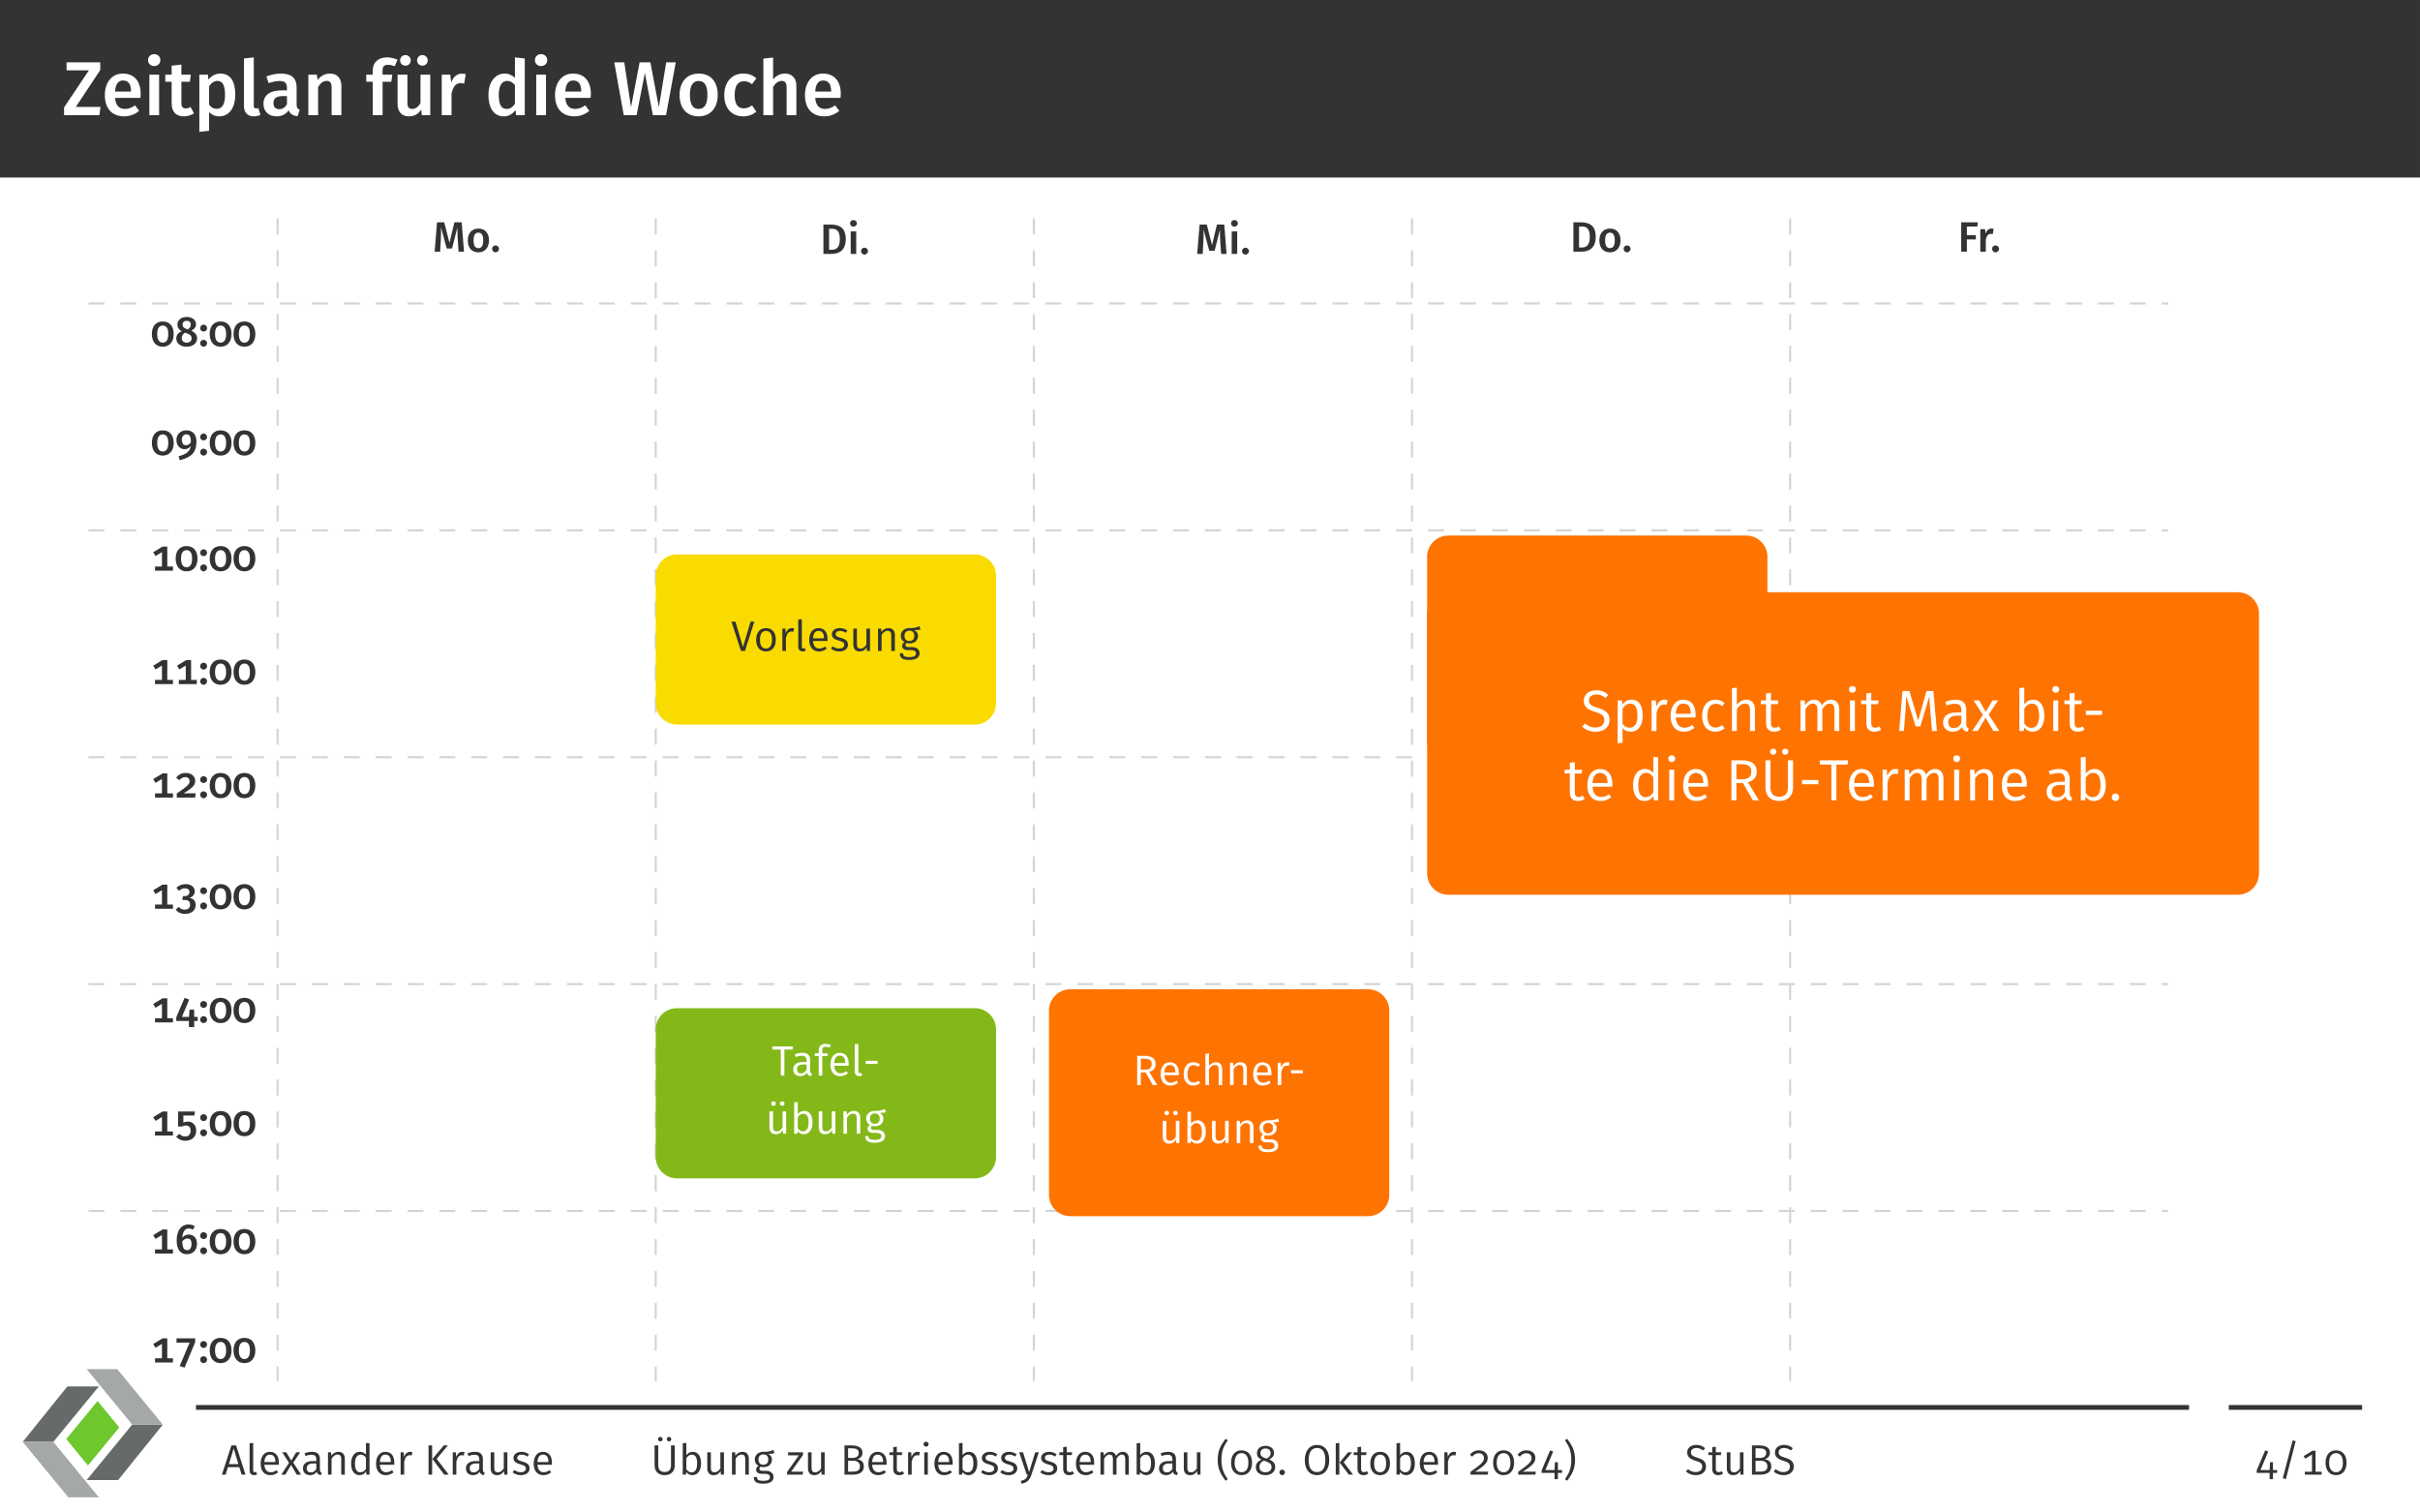<?xml version="1.0" encoding="UTF-8"?>
<svg xmlns="http://www.w3.org/2000/svg" xmlns:xlink="http://www.w3.org/1999/xlink" width="453.54" height="283.46" viewBox="0 0 453.54 283.46">
<rect x="0" y="0" width="453.54" height="283.46" fill="#808080" stroke="none"/>
<defs>
<g>
<g id="glyph-0-0">
<path d="M 7.109 -9.906 L 0.797 -9.906 L 0.797 -8.406 L 4.984 -8.406 L 0.328 -1.453 L 0.328 0 L 6.953 0 L 7.156 -1.547 L 2.531 -1.547 L 7.109 -8.453 Z M 7.109 -9.906 "/>
</g>
<g id="glyph-0-1">
<path d="M 7.328 -3.969 C 7.328 -6.375 6.109 -7.797 3.984 -7.797 C 1.844 -7.797 0.609 -6.047 0.609 -3.75 C 0.609 -1.344 1.875 0.219 4.234 0.219 C 5.375 0.219 6.297 -0.203 7.047 -0.797 L 6.281 -1.844 C 5.625 -1.391 5.062 -1.172 4.391 -1.172 C 3.391 -1.172 2.672 -1.672 2.531 -3.234 L 7.281 -3.234 C 7.297 -3.422 7.328 -3.734 7.328 -3.969 Z M 5.516 -4.422 L 2.531 -4.422 C 2.625 -5.922 3.172 -6.5 4.031 -6.5 C 5.062 -6.5 5.516 -5.75 5.516 -4.5 Z M 5.516 -4.422 "/>
</g>
<g id="glyph-0-2">
<path d="M 1.984 -11.438 C 1.312 -11.438 0.828 -10.938 0.828 -10.312 C 0.828 -9.703 1.312 -9.203 1.984 -9.203 C 2.672 -9.203 3.141 -9.703 3.141 -10.312 C 3.141 -10.938 2.672 -11.438 1.984 -11.438 Z M 2.906 -7.594 L 1.078 -7.594 L 1.078 0 L 2.906 0 Z M 2.906 -7.594 "/>
</g>
<g id="glyph-0-3">
<path d="M 4.812 -1.531 C 4.469 -1.344 4.188 -1.266 3.906 -1.266 C 3.344 -1.266 3.094 -1.562 3.094 -2.312 L 3.094 -6.266 L 4.672 -6.266 L 4.859 -7.594 L 3.094 -7.594 L 3.094 -9.484 L 1.266 -9.266 L 1.266 -7.594 L 0.078 -7.594 L 0.078 -6.266 L 1.266 -6.266 L 1.266 -2.266 C 1.266 -0.641 2.047 0.203 3.547 0.219 C 4.219 0.219 4.906 0.031 5.453 -0.359 Z M 4.812 -1.531 "/>
</g>
<g id="glyph-0-4">
<path d="M 5 -7.797 C 4.188 -7.797 3.391 -7.438 2.781 -6.656 L 2.688 -7.594 L 1.078 -7.594 L 1.078 3.125 L 2.906 2.922 L 2.906 -0.609 C 3.391 -0.062 4.047 0.219 4.812 0.219 C 6.734 0.219 7.812 -1.484 7.812 -3.812 C 7.812 -6.234 6.984 -7.797 5 -7.797 Z M 4.297 -1.188 C 3.734 -1.188 3.266 -1.453 2.906 -1.984 L 2.906 -5.391 C 3.266 -5.984 3.812 -6.422 4.453 -6.422 C 5.375 -6.422 5.891 -5.719 5.891 -3.797 C 5.891 -1.969 5.312 -1.188 4.297 -1.188 Z M 4.297 -1.188 "/>
</g>
<g id="glyph-0-5">
<path d="M 2.844 0.219 C 3.312 0.219 3.766 0.094 4.078 -0.047 L 3.672 -1.328 C 3.562 -1.297 3.406 -1.266 3.25 -1.266 C 2.938 -1.266 2.828 -1.438 2.828 -1.797 L 2.828 -10.828 L 0.984 -10.625 L 0.984 -1.734 C 0.984 -0.484 1.672 0.219 2.844 0.219 Z M 2.844 0.219 "/>
</g>
<g id="glyph-0-6">
<path d="M 6.672 -2.016 L 6.672 -5.188 C 6.672 -6.875 5.781 -7.797 3.75 -7.797 C 2.891 -7.797 1.938 -7.609 1 -7.266 L 1.422 -6.016 C 2.188 -6.266 2.922 -6.406 3.438 -6.406 C 4.422 -6.406 4.859 -6.078 4.859 -5.094 L 4.859 -4.656 L 3.906 -4.656 C 1.688 -4.656 0.453 -3.766 0.453 -2.125 C 0.453 -0.75 1.391 0.219 2.891 0.219 C 3.812 0.219 4.641 -0.109 5.172 -0.922 C 5.469 -0.172 6.016 0.109 6.859 0.188 L 7.25 -1.031 C 6.875 -1.172 6.672 -1.391 6.672 -2.016 Z M 3.406 -1.125 C 2.703 -1.125 2.328 -1.531 2.328 -2.266 C 2.328 -3.156 2.906 -3.578 4.109 -3.578 L 4.859 -3.578 L 4.859 -2.047 C 4.516 -1.453 4.031 -1.125 3.406 -1.125 Z M 3.406 -1.125 "/>
</g>
<g id="glyph-0-7">
<path d="M 5.125 -7.797 C 4.156 -7.797 3.406 -7.359 2.812 -6.594 L 2.672 -7.594 L 1.078 -7.594 L 1.078 0 L 2.906 0 L 2.906 -5.281 C 3.359 -5.984 3.844 -6.422 4.5 -6.422 C 5.078 -6.422 5.438 -6.156 5.438 -5.203 L 5.438 0 L 7.266 0 L 7.266 -5.5 C 7.266 -6.938 6.484 -7.797 5.125 -7.797 Z M 5.125 -7.797 "/>
</g>
<g id="glyph-0-8">
<path d="M 4.172 -9.438 C 4.531 -9.438 4.969 -9.359 5.422 -9.156 L 5.953 -10.391 C 5.359 -10.656 4.75 -10.828 3.984 -10.828 C 2.234 -10.828 1.312 -9.797 1.312 -8.422 L 1.312 -7.594 L 0.094 -7.594 L 0.094 -6.266 L 1.312 -6.266 L 1.312 0 L 3.156 0 L 3.156 -6.266 L 4.781 -6.266 L 4.984 -7.594 L 3.156 -7.594 L 3.156 -8.391 C 3.156 -9.109 3.422 -9.438 4.172 -9.438 Z M 4.172 -9.438 "/>
</g>
<g id="glyph-0-9">
<path d="M 2.469 -11.266 C 1.891 -11.266 1.453 -10.828 1.453 -10.266 C 1.453 -9.703 1.891 -9.281 2.469 -9.281 C 3.031 -9.281 3.453 -9.703 3.453 -10.266 C 3.453 -10.828 3.031 -11.266 2.469 -11.266 Z M 5.641 -11.266 C 5.078 -11.266 4.641 -10.828 4.641 -10.266 C 4.641 -9.703 5.078 -9.281 5.641 -9.281 C 6.203 -9.281 6.641 -9.703 6.641 -10.266 C 6.641 -10.828 6.203 -11.266 5.641 -11.266 Z M 7.109 -7.594 L 5.281 -7.594 L 5.281 -2.25 C 4.891 -1.594 4.375 -1.172 3.75 -1.172 C 3.109 -1.172 2.828 -1.484 2.828 -2.359 L 2.828 -7.594 L 0.984 -7.594 L 0.984 -2.141 C 0.984 -0.672 1.719 0.219 3.094 0.219 C 4.141 0.219 4.859 -0.203 5.422 -1.062 L 5.516 0 L 7.109 0 Z M 7.109 -7.594 "/>
</g>
<g id="glyph-0-10">
<path d="M 4.812 -7.781 C 3.938 -7.781 3.203 -7.188 2.844 -6.094 L 2.672 -7.594 L 1.078 -7.594 L 1.078 0 L 2.906 0 L 2.906 -4.047 C 3.203 -5.328 3.672 -6 4.594 -6 C 4.859 -6 5.031 -5.969 5.266 -5.906 L 5.578 -7.688 C 5.328 -7.766 5.094 -7.781 4.812 -7.781 Z M 4.812 -7.781 "/>
</g>
<g id="glyph-0-11">
<path d="M 5.578 -10.828 L 5.578 -6.984 C 5.109 -7.453 4.469 -7.797 3.672 -7.797 C 1.797 -7.797 0.609 -6.125 0.609 -3.781 C 0.609 -1.375 1.609 0.219 3.5 0.219 C 4.469 0.219 5.203 -0.266 5.672 -0.969 L 5.797 0 L 7.422 0 L 7.422 -10.625 Z M 4.016 -1.172 C 3.109 -1.172 2.547 -1.844 2.547 -3.797 C 2.547 -5.625 3.188 -6.422 4.125 -6.422 C 4.75 -6.422 5.172 -6.109 5.578 -5.625 L 5.578 -2.156 C 5.156 -1.5 4.688 -1.172 4.016 -1.172 Z M 4.016 -1.172 "/>
</g>
<g id="glyph-0-12">
<path d="M 11.781 -9.906 L 9.984 -9.906 L 8.609 -1.5 L 7.016 -9.906 L 5 -9.906 L 3.391 -1.5 L 2.125 -9.906 L 0.25 -9.906 L 2.031 0 L 4.438 0 L 5.984 -7.906 L 7.484 0 L 9.953 0 Z M 11.781 -9.906 "/>
</g>
<g id="glyph-0-13">
<path d="M 4.203 -7.797 C 1.953 -7.797 0.609 -6.188 0.609 -3.797 C 0.609 -1.312 1.953 0.219 4.188 0.219 C 6.422 0.219 7.766 -1.406 7.766 -3.797 C 7.766 -6.281 6.438 -7.797 4.203 -7.797 Z M 4.203 -6.406 C 5.266 -6.406 5.828 -5.609 5.828 -3.797 C 5.828 -2 5.266 -1.172 4.188 -1.172 C 3.109 -1.172 2.547 -1.984 2.547 -3.797 C 2.547 -5.594 3.125 -6.406 4.203 -6.406 Z M 4.203 -6.406 "/>
</g>
<g id="glyph-0-14">
<path d="M 4.156 -7.797 C 1.984 -7.797 0.609 -6.156 0.609 -3.734 C 0.609 -1.312 1.984 0.219 4.172 0.219 C 5.156 0.219 5.938 -0.094 6.625 -0.656 L 5.812 -1.828 C 5.25 -1.469 4.844 -1.281 4.281 -1.281 C 3.234 -1.281 2.562 -1.922 2.562 -3.766 C 2.562 -5.578 3.219 -6.359 4.281 -6.359 C 4.844 -6.359 5.312 -6.188 5.812 -5.812 L 6.625 -6.906 C 5.906 -7.531 5.156 -7.797 4.156 -7.797 Z M 4.156 -7.797 "/>
</g>
<g id="glyph-0-15">
<path d="M 5.125 -7.797 C 4.203 -7.797 3.5 -7.406 2.906 -6.688 L 2.906 -10.797 L 1.078 -10.609 L 1.078 0 L 2.906 0 L 2.906 -5.297 C 3.359 -5.984 3.859 -6.422 4.5 -6.422 C 5.062 -6.422 5.438 -6.156 5.438 -5.203 L 5.438 0 L 7.266 0 L 7.266 -5.5 C 7.266 -6.922 6.469 -7.797 5.125 -7.797 Z M 5.125 -7.797 "/>
</g>
<g id="glyph-1-0">
<path d="M 5.438 -5.5 L 4.062 -5.5 L 3.141 -1.656 L 2.156 -5.5 L 0.812 -5.5 L 0.359 0 L 1.391 0 L 1.516 -2.266 C 1.562 -3.062 1.578 -3.812 1.547 -4.562 L 2.625 -0.594 L 3.625 -0.594 L 4.625 -4.547 C 4.609 -3.969 4.641 -3.109 4.688 -2.297 L 4.844 0 L 5.859 0 Z M 5.438 -5.5 "/>
</g>
<g id="glyph-1-1">
<path d="M 2.328 -4.328 C 1.078 -4.328 0.344 -3.438 0.344 -2.109 C 0.344 -0.719 1.078 0.125 2.328 0.125 C 3.562 0.125 4.312 -0.781 4.312 -2.109 C 4.312 -3.484 3.578 -4.328 2.328 -4.328 Z M 2.328 -3.562 C 2.922 -3.562 3.234 -3.109 3.234 -2.109 C 3.234 -1.109 2.922 -0.656 2.328 -0.656 C 1.734 -0.656 1.422 -1.094 1.422 -2.109 C 1.422 -3.109 1.734 -3.562 2.328 -3.562 Z M 2.328 -3.562 "/>
</g>
<g id="glyph-1-2">
<path d="M 0.953 -1.172 C 0.594 -1.172 0.312 -0.891 0.312 -0.531 C 0.312 -0.172 0.594 0.125 0.953 0.125 C 1.312 0.125 1.609 -0.172 1.609 -0.531 C 1.609 -0.891 1.312 -1.172 0.953 -1.172 Z M 0.953 -1.172 "/>
</g>
<g id="glyph-1-3">
<path d="M 2 -5.5 L 0.641 -5.5 L 0.641 0 L 2.141 0 C 3.453 0 4.828 -0.547 4.828 -2.781 C 4.828 -5.062 3.453 -5.5 2 -5.5 Z M 2.188 -4.719 C 3 -4.719 3.719 -4.438 3.719 -2.781 C 3.719 -1.156 3.031 -0.781 2.219 -0.781 L 1.703 -0.781 L 1.703 -4.719 Z M 2.188 -4.719 "/>
</g>
<g id="glyph-1-4">
<path d="M 1.094 -6.344 C 0.719 -6.344 0.469 -6.078 0.469 -5.734 C 0.469 -5.391 0.719 -5.109 1.094 -5.109 C 1.484 -5.109 1.75 -5.391 1.75 -5.734 C 1.75 -6.078 1.484 -6.344 1.094 -6.344 Z M 1.625 -4.219 L 0.594 -4.219 L 0.594 0 L 1.625 0 Z M 1.625 -4.219 "/>
</g>
<g id="glyph-1-5">
<path d="M 0.641 0 L 1.703 0 L 1.703 -2.297 L 3.391 -2.297 L 3.391 -3.078 L 1.703 -3.078 L 1.703 -4.719 L 3.656 -4.719 L 3.766 -5.5 L 0.641 -5.5 Z M 0.641 0 "/>
</g>
<g id="glyph-1-6">
<path d="M 2.672 -4.328 C 2.188 -4.328 1.781 -4 1.578 -3.391 L 1.484 -4.219 L 0.594 -4.219 L 0.594 0 L 1.625 0 L 1.625 -2.25 C 1.781 -2.953 2.047 -3.328 2.547 -3.328 C 2.703 -3.328 2.797 -3.312 2.922 -3.281 L 3.094 -4.266 C 2.969 -4.312 2.828 -4.328 2.672 -4.328 Z M 2.672 -4.328 "/>
</g>
<g id="glyph-1-7">
<path d="M 2.234 -4.609 C 0.938 -4.609 0.188 -3.719 0.188 -2.25 C 0.188 -0.812 0.953 0.125 2.234 0.125 C 3.5 0.125 4.281 -0.812 4.281 -2.25 C 4.281 -3.719 3.516 -4.609 2.234 -4.609 Z M 2.234 -3.844 C 2.812 -3.844 3.266 -3.453 3.266 -2.25 C 3.266 -1.062 2.812 -0.641 2.234 -0.641 C 1.656 -0.641 1.188 -1.062 1.188 -2.25 C 1.188 -3.453 1.656 -3.844 2.234 -3.844 Z M 2.234 -3.844 "/>
</g>
<g id="glyph-1-8">
<path d="M 3.109 -2.875 C 3.719 -3.188 4 -3.578 4 -4.078 C 4 -4.969 3.203 -5.453 2.25 -5.453 C 1.297 -5.453 0.516 -4.922 0.516 -4.047 C 0.516 -3.516 0.75 -3.094 1.312 -2.781 C 0.688 -2.516 0.297 -2.094 0.297 -1.422 C 0.297 -0.562 1.031 0.125 2.234 0.125 C 3.438 0.125 4.203 -0.562 4.203 -1.438 C 4.203 -2.078 3.844 -2.547 3.109 -2.875 Z M 2.25 -4.734 C 2.734 -4.734 3.016 -4.469 3.016 -4.047 C 3.016 -3.656 2.859 -3.391 2.453 -3.125 L 2.312 -3.172 C 1.781 -3.359 1.484 -3.562 1.484 -4.031 C 1.484 -4.5 1.797 -4.734 2.25 -4.734 Z M 2.266 -0.641 C 1.688 -0.641 1.328 -0.953 1.328 -1.453 C 1.328 -1.938 1.531 -2.281 1.953 -2.516 L 2.203 -2.422 C 2.906 -2.172 3.172 -1.938 3.172 -1.438 C 3.172 -0.984 2.844 -0.641 2.266 -0.641 Z M 2.266 -0.641 "/>
</g>
<g id="glyph-1-9">
<path d="M 0.953 -4.016 C 0.594 -4.016 0.312 -3.719 0.312 -3.359 C 0.312 -3 0.594 -2.719 0.953 -2.719 C 1.312 -2.719 1.609 -3 1.609 -3.359 C 1.609 -3.719 1.312 -4.016 0.953 -4.016 Z M 0.953 -1.172 C 0.594 -1.172 0.312 -0.891 0.312 -0.531 C 0.312 -0.172 0.594 0.125 0.953 0.125 C 1.312 0.125 1.609 -0.172 1.609 -0.531 C 1.609 -0.891 1.312 -1.172 0.953 -1.172 Z M 0.953 -1.172 "/>
</g>
<g id="glyph-1-10">
<path d="M 2.188 -4.609 C 1.156 -4.609 0.328 -3.922 0.328 -2.812 C 0.328 -1.734 1.016 -1.078 1.859 -1.078 C 2.375 -1.078 2.766 -1.328 3.016 -1.641 C 2.875 -0.656 2.141 -0.109 0.734 0.25 L 0.953 0.984 C 3.094 0.469 4.078 -0.438 4.078 -2.531 C 4.078 -3.766 3.438 -4.609 2.188 -4.609 Z M 2.125 -1.812 C 1.688 -1.812 1.344 -2.109 1.344 -2.828 C 1.344 -3.484 1.672 -3.859 2.203 -3.859 C 2.781 -3.859 3.047 -3.453 3.031 -2.375 C 2.812 -2.031 2.516 -1.812 2.125 -1.812 Z M 2.125 -1.812 "/>
</g>
<g id="glyph-1-11">
<path d="M 3.078 -0.781 L 3.078 -4.516 L 2.188 -4.516 L 0.438 -3.453 L 0.875 -2.75 L 2.078 -3.484 L 2.078 -0.781 L 0.781 -0.781 L 0.781 0 L 4.141 0 L 4.141 -0.781 Z M 3.078 -0.781 "/>
</g>
<g id="glyph-1-12">
<path d="M 2.078 -4.609 C 1.297 -4.609 0.719 -4.297 0.266 -3.734 L 0.875 -3.25 C 1.234 -3.656 1.562 -3.828 1.984 -3.828 C 2.484 -3.828 2.797 -3.531 2.797 -3.109 C 2.797 -2.531 2.531 -2.203 0.391 -0.75 L 0.391 0 L 3.828 0 L 3.938 -0.797 L 1.672 -0.797 C 3.594 -1.938 3.844 -2.438 3.844 -3.156 C 3.844 -3.969 3.172 -4.609 2.078 -4.609 Z M 2.078 -4.609 "/>
</g>
<g id="glyph-1-13">
<path d="M 2.047 -4.609 C 1.344 -4.609 0.797 -4.375 0.312 -3.922 L 0.828 -3.359 C 1.172 -3.688 1.5 -3.828 1.922 -3.828 C 2.453 -3.828 2.766 -3.562 2.766 -3.141 C 2.766 -2.641 2.406 -2.359 1.859 -2.359 L 1.547 -2.359 L 1.422 -1.641 L 1.875 -1.641 C 2.531 -1.641 2.891 -1.359 2.891 -0.75 C 2.891 -0.172 2.516 0.172 1.891 0.172 C 1.438 0.172 1.109 0.016 0.75 -0.344 L 0.188 0.188 C 0.594 0.688 1.188 0.969 1.938 0.969 C 3.234 0.969 3.938 0.234 3.938 -0.688 C 3.938 -1.547 3.406 -1.953 2.719 -2.031 C 3.344 -2.188 3.766 -2.641 3.766 -3.266 C 3.766 -3.984 3.172 -4.609 2.047 -4.609 Z M 2.047 -4.609 "/>
</g>
<g id="glyph-1-14">
<path d="M 4.312 -1.031 L 3.656 -1.031 L 3.656 -2.406 L 2.781 -2.406 L 2.688 -1.031 L 1.359 -1.031 L 2.719 -4.281 L 1.859 -4.609 L 0.297 -0.953 L 0.297 -0.266 L 2.672 -0.266 L 2.672 0.875 L 3.656 0.875 L 3.656 -0.266 L 4.312 -0.266 Z M 4.312 -1.031 "/>
</g>
<g id="glyph-1-15">
<path d="M 3.812 -4.516 L 0.641 -4.516 L 0.641 -1.703 L 1.375 -1.703 C 1.625 -1.828 1.828 -1.891 2.094 -1.891 C 2.609 -1.891 2.984 -1.641 2.984 -0.906 C 2.984 -0.203 2.609 0.172 1.984 0.172 C 1.516 0.172 1.172 -0.016 0.875 -0.328 L 0.281 0.203 C 0.703 0.656 1.234 0.969 2.016 0.969 C 3.234 0.969 4.031 0.203 4.031 -0.906 C 4.031 -1.984 3.375 -2.625 2.469 -2.625 C 2.172 -2.625 1.891 -2.562 1.625 -2.438 L 1.625 -3.766 L 3.688 -3.766 Z M 3.812 -4.516 "/>
</g>
<g id="glyph-1-16">
<path d="M 2.656 -3.562 C 2.156 -3.562 1.766 -3.391 1.422 -2.969 C 1.484 -4.047 1.906 -4.703 2.609 -4.703 C 2.922 -4.703 3.156 -4.625 3.406 -4.484 L 3.781 -5.109 C 3.469 -5.328 3.094 -5.453 2.594 -5.453 C 1.203 -5.453 0.375 -4.266 0.375 -2.484 C 0.375 -0.938 0.938 0.125 2.328 0.125 C 3.422 0.125 4.188 -0.703 4.188 -1.828 C 4.188 -2.969 3.5 -3.562 2.656 -3.562 Z M 2.344 -0.641 C 1.703 -0.641 1.453 -1.125 1.438 -2.281 C 1.672 -2.609 2 -2.828 2.406 -2.828 C 2.859 -2.828 3.156 -2.578 3.156 -1.812 C 3.156 -1.109 2.875 -0.641 2.344 -0.641 Z M 2.344 -0.641 "/>
</g>
<g id="glyph-1-17">
<path d="M 3.844 -4.516 L 0.344 -4.516 L 0.344 -3.719 L 2.797 -3.719 L 0.938 0.672 L 1.859 0.969 L 3.844 -3.797 Z M 3.844 -4.516 "/>
</g>
<g id="glyph-2-0">
<path d="M 4.344 -5.484 L 3.641 -5.484 L 2.219 -0.734 L 0.812 -5.484 L 0.062 -5.484 L 1.844 0 L 2.594 0 Z M 4.344 -5.484 "/>
</g>
<g id="glyph-2-1">
<path d="M 2.312 -4.281 C 1.141 -4.281 0.469 -3.406 0.469 -2.094 C 0.469 -0.75 1.141 0.094 2.312 0.094 C 3.484 0.094 4.156 -0.781 4.156 -2.109 C 4.156 -3.438 3.5 -4.281 2.312 -4.281 Z M 2.312 -3.75 C 3.047 -3.75 3.438 -3.219 3.438 -2.109 C 3.438 -0.984 3.031 -0.453 2.312 -0.453 C 1.578 -0.453 1.188 -0.984 1.188 -2.094 C 1.188 -3.219 1.609 -3.75 2.312 -3.75 Z M 2.312 -3.75 "/>
</g>
<g id="glyph-2-2">
<path d="M 2.531 -4.281 C 2.016 -4.281 1.625 -3.953 1.391 -3.312 L 1.328 -4.188 L 0.75 -4.188 L 0.75 0 L 1.422 0 L 1.422 -2.438 C 1.609 -3.25 1.922 -3.641 2.453 -3.641 C 2.609 -3.641 2.703 -3.625 2.828 -3.578 L 2.953 -4.234 C 2.828 -4.266 2.672 -4.281 2.531 -4.281 Z M 2.531 -4.281 "/>
</g>
<g id="glyph-2-3">
<path d="M 1.547 0.094 C 1.766 0.094 1.953 0.047 2.109 -0.047 L 1.938 -0.516 C 1.859 -0.484 1.766 -0.469 1.656 -0.469 C 1.453 -0.469 1.375 -0.578 1.375 -0.812 L 1.375 -5.953 L 0.703 -5.875 L 0.703 -0.797 C 0.703 -0.219 1.047 0.094 1.547 0.094 Z M 1.547 0.094 "/>
</g>
<g id="glyph-2-4">
<path d="M 3.891 -2.234 C 3.891 -3.5 3.312 -4.281 2.188 -4.281 C 1.125 -4.281 0.469 -3.375 0.469 -2.062 C 0.469 -0.719 1.141 0.094 2.297 0.094 C 2.875 0.094 3.344 -0.109 3.75 -0.438 L 3.453 -0.828 C 3.078 -0.578 2.766 -0.453 2.344 -0.453 C 1.719 -0.453 1.25 -0.859 1.172 -1.859 L 3.875 -1.859 C 3.891 -1.953 3.891 -2.094 3.891 -2.234 Z M 3.234 -2.359 L 1.172 -2.359 C 1.234 -3.344 1.625 -3.75 2.203 -3.75 C 2.906 -3.75 3.234 -3.266 3.234 -2.422 Z M 3.234 -2.359 "/>
</g>
<g id="glyph-2-5">
<path d="M 1.875 -4.281 C 1.031 -4.281 0.391 -3.812 0.391 -3.141 C 0.391 -2.562 0.75 -2.188 1.672 -1.938 C 2.484 -1.719 2.703 -1.562 2.703 -1.125 C 2.703 -0.703 2.328 -0.453 1.766 -0.453 C 1.297 -0.453 0.922 -0.609 0.578 -0.859 L 0.219 -0.453 C 0.578 -0.141 1.078 0.094 1.781 0.094 C 2.625 0.094 3.406 -0.312 3.406 -1.156 C 3.406 -1.891 2.922 -2.234 2.031 -2.469 C 1.328 -2.641 1.094 -2.812 1.094 -3.156 C 1.094 -3.516 1.406 -3.75 1.906 -3.75 C 2.297 -3.75 2.625 -3.641 3 -3.391 L 3.297 -3.812 C 2.891 -4.109 2.469 -4.281 1.875 -4.281 Z M 1.875 -4.281 "/>
</g>
<g id="glyph-2-6">
<path d="M 3.828 -4.188 L 3.156 -4.188 L 3.156 -1.188 C 2.891 -0.75 2.547 -0.438 2.062 -0.438 C 1.594 -0.438 1.375 -0.656 1.375 -1.266 L 1.375 -4.188 L 0.703 -4.188 L 0.703 -1.188 C 0.703 -0.359 1.141 0.094 1.875 0.094 C 2.5 0.094 2.891 -0.172 3.203 -0.672 L 3.25 0 L 3.828 0 Z M 3.828 -4.188 "/>
</g>
<g id="glyph-2-7">
<path d="M 2.703 -4.281 C 2.141 -4.281 1.688 -4 1.391 -3.547 L 1.328 -4.188 L 0.75 -4.188 L 0.75 0 L 1.422 0 L 1.422 -2.984 C 1.719 -3.453 2.062 -3.766 2.547 -3.766 C 2.984 -3.766 3.234 -3.547 3.234 -2.906 L 3.234 0 L 3.906 0 L 3.906 -3 C 3.906 -3.797 3.469 -4.281 2.703 -4.281 Z M 2.703 -4.281 "/>
</g>
<g id="glyph-2-8">
<path d="M 3.891 -4.641 C 3.422 -4.422 3.062 -4.266 2 -4.281 C 1.078 -4.281 0.406 -3.688 0.406 -2.844 C 0.406 -2.281 0.625 -1.922 1.109 -1.672 C 0.812 -1.469 0.656 -1.219 0.656 -0.938 C 0.656 -0.516 0.984 -0.156 1.719 -0.156 L 2.375 -0.156 C 2.922 -0.156 3.25 0.062 3.25 0.469 C 3.25 0.906 2.922 1.156 2 1.156 C 1.062 1.156 0.828 0.938 0.828 0.438 L 0.219 0.438 C 0.219 1.281 0.656 1.688 2 1.688 C 3.281 1.688 3.922 1.234 3.922 0.422 C 3.922 -0.234 3.375 -0.719 2.516 -0.719 L 1.844 -0.719 C 1.406 -0.719 1.281 -0.875 1.281 -1.078 C 1.281 -1.25 1.359 -1.391 1.5 -1.484 C 1.672 -1.438 1.844 -1.406 2.047 -1.406 C 3.031 -1.406 3.625 -2 3.625 -2.828 C 3.625 -3.328 3.375 -3.688 2.891 -3.891 C 3.375 -3.906 3.766 -3.922 4.094 -4.031 Z M 2 -3.797 C 2.625 -3.797 2.938 -3.453 2.938 -2.844 C 2.938 -2.219 2.609 -1.859 2.016 -1.859 C 1.422 -1.859 1.094 -2.25 1.094 -2.844 C 1.094 -3.391 1.406 -3.797 2 -3.797 Z M 2 -3.797 "/>
</g>
<g id="glyph-2-9">
<path d="M 3.75 0 L 4.578 0 L 3.094 -2.484 C 3.875 -2.703 4.281 -3.156 4.281 -3.938 C 4.281 -4.953 3.578 -5.484 2.234 -5.484 L 0.828 -5.484 L 0.828 0 L 1.5 0 L 1.5 -2.359 L 2.422 -2.359 Z M 1.5 -2.891 L 1.5 -4.938 L 2.219 -4.938 C 3.156 -4.938 3.547 -4.641 3.547 -3.938 C 3.547 -3.188 3.094 -2.891 2.312 -2.891 Z M 1.5 -2.891 "/>
</g>
<g id="glyph-2-10">
<path d="M 2.281 -4.281 C 1.156 -4.281 0.469 -3.406 0.469 -2.062 C 0.469 -0.703 1.172 0.094 2.281 0.094 C 2.766 0.094 3.188 -0.062 3.547 -0.359 L 3.234 -0.812 C 2.922 -0.594 2.672 -0.484 2.312 -0.484 C 1.625 -0.484 1.188 -0.953 1.188 -2.078 C 1.188 -3.203 1.625 -3.734 2.312 -3.734 C 2.672 -3.734 2.938 -3.625 3.219 -3.422 L 3.547 -3.844 C 3.156 -4.156 2.766 -4.281 2.281 -4.281 Z M 2.281 -4.281 "/>
</g>
<g id="glyph-2-11">
<path d="M 2.703 -4.281 C 2.156 -4.281 1.734 -4.016 1.422 -3.578 L 1.422 -5.953 L 0.75 -5.875 L 0.75 0 L 1.422 0 L 1.422 -3 C 1.719 -3.453 2.062 -3.766 2.547 -3.766 C 2.969 -3.766 3.234 -3.547 3.234 -2.906 L 3.234 0 L 3.906 0 L 3.906 -3 C 3.906 -3.797 3.469 -4.281 2.703 -4.281 Z M 2.703 -4.281 "/>
</g>
<g id="glyph-2-12">
<path d="M 0.5 -2.203 L 2.719 -2.203 L 2.719 -2.781 L 0.5 -2.781 Z M 0.5 -2.203 "/>
</g>
<g id="glyph-2-13">
<path d="M 1.453 -6.078 C 1.219 -6.078 1.031 -5.891 1.031 -5.656 C 1.031 -5.406 1.219 -5.234 1.453 -5.234 C 1.703 -5.234 1.875 -5.406 1.875 -5.656 C 1.875 -5.891 1.703 -6.078 1.453 -6.078 Z M 3.078 -6.078 C 2.844 -6.078 2.656 -5.891 2.656 -5.656 C 2.656 -5.406 2.844 -5.234 3.078 -5.234 C 3.328 -5.234 3.516 -5.406 3.516 -5.656 C 3.516 -5.891 3.328 -6.078 3.078 -6.078 Z M 3.828 -4.188 L 3.156 -4.188 L 3.156 -1.188 C 2.891 -0.75 2.547 -0.438 2.062 -0.438 C 1.594 -0.438 1.375 -0.656 1.375 -1.266 L 1.375 -4.188 L 0.703 -4.188 L 0.703 -1.188 C 0.703 -0.359 1.141 0.094 1.875 0.094 C 2.5 0.094 2.891 -0.172 3.203 -0.672 L 3.25 0 L 3.828 0 Z M 3.828 -4.188 "/>
</g>
<g id="glyph-2-14">
<path d="M 2.625 -4.281 C 2.109 -4.281 1.719 -4.047 1.422 -3.656 L 1.422 -5.953 L 0.75 -5.875 L 0.75 0 L 1.344 0 L 1.406 -0.484 C 1.688 -0.125 2.078 0.094 2.547 0.094 C 3.562 0.094 4.188 -0.781 4.188 -2.109 C 4.188 -3.5 3.578 -4.281 2.625 -4.281 Z M 2.391 -0.438 C 1.984 -0.438 1.656 -0.672 1.422 -1.016 L 1.422 -3.078 C 1.656 -3.438 1.969 -3.75 2.453 -3.75 C 3.062 -3.75 3.453 -3.312 3.453 -2.109 C 3.453 -0.938 3.031 -0.438 2.391 -0.438 Z M 2.391 -0.438 "/>
</g>
<g id="glyph-2-15">
<path d="M 4 -5.484 L 0.125 -5.484 L 0.125 -4.891 L 1.703 -4.891 L 1.703 0 L 2.375 0 L 2.375 -4.891 L 3.922 -4.891 Z M 4 -5.484 "/>
</g>
<g id="glyph-2-16">
<path d="M 3.516 -0.969 L 3.516 -2.906 C 3.516 -3.781 3.062 -4.281 2.062 -4.281 C 1.609 -4.281 1.141 -4.188 0.641 -4 L 0.812 -3.5 C 1.25 -3.656 1.625 -3.734 1.938 -3.734 C 2.547 -3.734 2.844 -3.5 2.844 -2.875 L 2.844 -2.547 L 2.156 -2.547 C 1.016 -2.547 0.344 -2.062 0.344 -1.172 C 0.344 -0.422 0.844 0.094 1.672 0.094 C 2.188 0.094 2.641 -0.109 2.922 -0.547 C 3.031 -0.141 3.297 0.047 3.703 0.094 L 3.859 -0.375 C 3.641 -0.453 3.516 -0.578 3.516 -0.969 Z M 1.812 -0.422 C 1.312 -0.422 1.047 -0.688 1.047 -1.203 C 1.047 -1.797 1.469 -2.094 2.25 -2.094 L 2.844 -2.094 L 2.844 -1.094 C 2.594 -0.641 2.266 -0.422 1.812 -0.422 Z M 1.812 -0.422 "/>
</g>
<g id="glyph-2-17">
<path d="M 2.156 -5.422 C 2.375 -5.422 2.625 -5.375 2.906 -5.266 L 3.109 -5.75 C 2.781 -5.891 2.516 -5.953 2.125 -5.953 C 1.297 -5.953 0.844 -5.484 0.844 -4.797 L 0.844 -4.188 L 0.109 -4.188 L 0.109 -3.672 L 0.844 -3.672 L 0.844 0 L 1.516 0 L 1.516 -3.672 L 2.484 -3.672 L 2.547 -4.188 L 1.516 -4.188 L 1.516 -4.797 C 1.516 -5.219 1.688 -5.422 2.156 -5.422 Z M 2.156 -5.422 "/>
</g>
<g id="glyph-2-18">
<path d="M 3.75 0 L 4.484 0 L 2.719 -5.484 L 1.844 -5.484 L 0.062 0 L 0.766 0 L 1.188 -1.406 L 3.328 -1.406 Z M 1.375 -1.969 L 2.266 -4.906 L 3.156 -1.969 Z M 1.375 -1.969 "/>
</g>
<g id="glyph-2-19">
<path d="M 2.297 -2.25 L 3.594 -4.188 L 2.844 -4.188 L 1.922 -2.625 L 1 -4.188 L 0.219 -4.188 L 1.516 -2.219 L 0.047 0 L 0.812 0 L 1.891 -1.812 L 2.953 0 L 3.766 0 Z M 2.297 -2.25 "/>
</g>
<g id="glyph-2-20">
<path d="M 3.25 -5.953 L 3.25 -3.766 C 2.984 -4.047 2.625 -4.281 2.109 -4.281 C 1.078 -4.281 0.469 -3.359 0.469 -2.078 C 0.469 -0.766 1.031 0.094 2.047 0.094 C 2.578 0.094 3 -0.172 3.266 -0.594 L 3.344 0 L 3.922 0 L 3.922 -5.875 Z M 2.188 -0.438 C 1.547 -0.438 1.188 -0.969 1.188 -2.094 C 1.188 -3.203 1.609 -3.75 2.25 -3.75 C 2.688 -3.75 3 -3.531 3.25 -3.188 L 3.25 -1.094 C 2.969 -0.672 2.672 -0.438 2.188 -0.438 Z M 2.188 -0.438 "/>
</g>
<g id="glyph-2-21">
<path d="M 1.5 -5.484 L 0.828 -5.484 L 0.828 0 L 1.5 0 Z M 4.469 -5.484 L 3.688 -5.484 L 1.547 -2.938 L 3.766 0 L 4.609 0 L 2.344 -2.969 Z M 4.469 -5.484 "/>
</g>
<g id="glyph-2-22">
<path d="M 1.812 -7.078 C 1.562 -7.078 1.375 -6.891 1.375 -6.656 C 1.375 -6.422 1.562 -6.234 1.812 -6.234 C 2.047 -6.234 2.234 -6.422 2.234 -6.656 C 2.234 -6.891 2.047 -7.078 1.812 -7.078 Z M 3.438 -7.078 C 3.203 -7.078 3.016 -6.891 3.016 -6.656 C 3.016 -6.422 3.203 -6.234 3.438 -6.234 C 3.688 -6.234 3.859 -6.422 3.859 -6.656 C 3.859 -6.891 3.688 -7.078 3.438 -7.078 Z M 4.516 -5.484 L 3.812 -5.484 L 3.812 -1.797 C 3.812 -0.938 3.438 -0.5 2.625 -0.5 C 1.812 -0.5 1.422 -0.938 1.422 -1.797 L 1.422 -5.484 L 0.734 -5.484 L 0.734 -1.75 C 0.734 -0.672 1.375 0.094 2.625 0.094 C 3.844 0.094 4.516 -0.672 4.516 -1.75 Z M 4.516 -5.484 "/>
</g>
<g id="glyph-2-23">
<path d="M 3.188 -4.188 L 0.391 -4.188 L 0.391 -3.625 L 2.422 -3.625 L 0.203 -0.5 L 0.203 0 L 3.125 0 L 3.203 -0.562 L 0.969 -0.562 L 3.188 -3.688 Z M 3.188 -4.188 "/>
</g>
<g id="glyph-2-24">
<path d="M 3.188 -2.906 C 3.734 -3.016 4.203 -3.422 4.203 -4.109 C 4.203 -5.047 3.422 -5.484 2.094 -5.484 L 0.828 -5.484 L 0.828 0 L 2.328 0 C 3.578 0 4.453 -0.422 4.453 -1.547 C 4.453 -2.484 3.828 -2.797 3.188 -2.906 Z M 2.172 -4.938 C 3 -4.938 3.5 -4.734 3.5 -4.062 C 3.5 -3.453 3.031 -3.141 2.406 -3.141 L 1.5 -3.141 L 1.5 -4.938 Z M 2.328 -0.562 L 1.5 -0.562 L 1.5 -2.609 L 2.469 -2.609 C 3.141 -2.609 3.719 -2.328 3.719 -1.547 C 3.719 -0.75 3.141 -0.562 2.328 -0.562 Z M 2.328 -0.562 "/>
</g>
<g id="glyph-2-25">
<path d="M 2.594 -0.641 C 2.375 -0.516 2.203 -0.469 2.016 -0.469 C 1.641 -0.469 1.484 -0.672 1.484 -1.109 L 1.484 -3.672 L 2.422 -3.672 L 2.5 -4.188 L 1.484 -4.188 L 1.484 -5.234 L 0.812 -5.156 L 0.812 -4.188 L 0.094 -4.188 L 0.094 -3.672 L 0.812 -3.672 L 0.812 -1.078 C 0.812 -0.312 1.234 0.094 1.922 0.094 C 2.266 0.094 2.578 0 2.844 -0.188 Z M 2.594 -0.641 "/>
</g>
<g id="glyph-2-26">
<path d="M 1.078 -6.172 C 0.812 -6.172 0.609 -5.969 0.609 -5.703 C 0.609 -5.438 0.812 -5.25 1.078 -5.25 C 1.375 -5.25 1.562 -5.438 1.562 -5.703 C 1.562 -5.969 1.375 -6.172 1.078 -6.172 Z M 1.422 -4.188 L 0.75 -4.188 L 0.75 0 L 1.422 0 Z M 1.422 -4.188 "/>
</g>
<g id="glyph-2-27">
<path d="M 3.781 -4.188 L 3.094 -4.188 L 1.953 -0.484 L 0.812 -4.188 L 0.094 -4.188 L 1.5 0 L 1.734 0 C 1.484 0.672 1.266 1 0.406 1.156 L 0.484 1.688 C 1.609 1.531 2.078 0.922 2.375 0.031 Z M 3.781 -4.188 "/>
</g>
<g id="glyph-2-28">
<path d="M 4.938 -4.281 C 4.375 -4.281 3.969 -3.969 3.672 -3.516 C 3.516 -4 3.141 -4.281 2.625 -4.281 C 2.078 -4.281 1.688 -4 1.391 -3.547 L 1.328 -4.188 L 0.75 -4.188 L 0.75 0 L 1.422 0 L 1.422 -2.984 C 1.719 -3.453 1.984 -3.766 2.453 -3.766 C 2.812 -3.766 3.078 -3.547 3.078 -2.906 L 3.078 0 L 3.75 0 L 3.75 -2.984 C 4.047 -3.453 4.312 -3.766 4.766 -3.766 C 5.125 -3.766 5.391 -3.547 5.391 -2.906 L 5.391 0 L 6.062 0 L 6.062 -3 C 6.062 -3.797 5.625 -4.281 4.938 -4.281 Z M 4.938 -4.281 "/>
</g>
<g id="glyph-2-29">
<path d="M 1.812 -6.719 C 1.031 -5.625 0.344 -4.672 0.344 -2.781 C 0.344 -0.906 1.031 0.047 1.812 1.141 L 2.234 0.859 C 1.516 -0.203 1.047 -1.078 1.047 -2.781 C 1.047 -4.516 1.516 -5.375 2.234 -6.438 Z M 1.812 -6.719 "/>
</g>
<g id="glyph-2-30">
<path d="M 2.234 -4.562 C 1.047 -4.562 0.266 -3.719 0.266 -2.234 C 0.266 -0.766 1.047 0.094 2.234 0.094 C 3.422 0.094 4.203 -0.766 4.203 -2.234 C 4.203 -3.719 3.406 -4.562 2.234 -4.562 Z M 2.234 -4.031 C 2.938 -4.031 3.516 -3.531 3.516 -2.234 C 3.516 -0.953 2.938 -0.453 2.234 -0.453 C 1.531 -0.453 0.938 -0.953 0.938 -2.234 C 0.938 -3.531 1.531 -4.031 2.234 -4.031 Z M 2.234 -4.031 "/>
</g>
<g id="glyph-2-31">
<path d="M 2.953 -2.859 C 3.562 -3.156 3.859 -3.516 3.859 -4.062 C 3.859 -4.969 3.062 -5.406 2.25 -5.406 C 1.438 -5.406 0.656 -4.938 0.656 -4.047 C 0.656 -3.484 0.906 -3.094 1.5 -2.812 C 0.844 -2.516 0.438 -2.094 0.438 -1.406 C 0.438 -0.531 1.141 0.094 2.234 0.094 C 3.328 0.094 4.078 -0.531 4.078 -1.422 C 4.078 -2.094 3.688 -2.547 2.953 -2.859 Z M 2.25 -4.906 C 2.859 -4.906 3.219 -4.562 3.219 -4.047 C 3.219 -3.578 3 -3.297 2.484 -3.016 L 2.312 -3.062 C 1.656 -3.281 1.312 -3.5 1.312 -4.047 C 1.312 -4.594 1.688 -4.906 2.25 -4.906 Z M 2.25 -0.453 C 1.547 -0.453 1.125 -0.797 1.125 -1.406 C 1.125 -2 1.391 -2.375 1.953 -2.625 L 2.203 -2.547 C 3.047 -2.25 3.391 -2 3.391 -1.406 C 3.391 -0.828 2.953 -0.453 2.25 -0.453 Z M 2.25 -0.453 "/>
</g>
<g id="glyph-2-32">
<path d="M 0.922 -0.938 C 0.625 -0.938 0.406 -0.703 0.406 -0.422 C 0.406 -0.141 0.625 0.094 0.922 0.094 C 1.219 0.094 1.438 -0.141 1.438 -0.422 C 1.438 -0.703 1.219 -0.938 0.922 -0.938 Z M 0.922 -0.938 "/>
</g>
<g id="glyph-2-33">
<path d="M 2.75 -5.578 C 1.406 -5.578 0.469 -4.531 0.469 -2.719 C 0.469 -0.891 1.391 0.094 2.75 0.094 C 4.125 0.094 5.047 -0.922 5.047 -2.734 C 5.047 -4.578 4.125 -5.578 2.75 -5.578 Z M 2.75 -5 C 3.719 -5 4.312 -4.328 4.312 -2.734 C 4.312 -1.125 3.719 -0.484 2.75 -0.484 C 1.828 -0.484 1.188 -1.125 1.188 -2.719 C 1.188 -4.328 1.812 -5 2.75 -5 Z M 2.75 -5 "/>
</g>
<g id="glyph-2-34">
<path d="M 1.422 -5.953 L 0.75 -5.875 L 0.75 0 L 1.422 0 Z M 3.828 -4.188 L 3.062 -4.188 L 1.469 -2.281 L 3.203 0 L 4 0 L 2.234 -2.328 Z M 3.828 -4.188 "/>
</g>
<g id="glyph-2-35">
<path d="M 2.062 -4.562 C 1.344 -4.562 0.828 -4.281 0.375 -3.734 L 0.828 -3.375 C 1.188 -3.844 1.562 -4.016 2.047 -4.016 C 2.625 -4.016 3.016 -3.672 3.016 -3.141 C 3.016 -2.5 2.734 -2.094 0.5 -0.531 L 0.5 0 L 3.719 0 L 3.812 -0.562 L 1.359 -0.562 C 3.469 -1.875 3.719 -2.422 3.719 -3.172 C 3.719 -3.953 3.078 -4.562 2.062 -4.562 Z M 2.062 -4.562 "/>
</g>
<g id="glyph-2-36">
<path d="M 4.266 -0.859 L 3.484 -0.859 L 3.484 -2.328 L 2.922 -2.328 L 2.859 -0.859 L 1.141 -0.859 L 2.594 -4.328 L 2.031 -4.562 L 0.438 -0.812 L 0.438 -0.328 L 2.859 -0.328 L 2.859 0.844 L 3.484 0.844 L 3.484 -0.328 L 4.266 -0.328 Z M 4.266 -0.859 "/>
</g>
<g id="glyph-2-37">
<path d="M 0.766 -6.719 L 0.344 -6.438 C 1.062 -5.375 1.531 -4.516 1.531 -2.781 C 1.531 -1.078 1.062 -0.203 0.344 0.859 L 0.766 1.141 C 1.547 0.047 2.234 -0.906 2.234 -2.781 C 2.234 -4.672 1.547 -5.625 0.766 -6.719 Z M 0.766 -6.719 "/>
</g>
<g id="glyph-2-38">
<path d="M 2.141 -5.578 C 1.141 -5.578 0.453 -4.984 0.453 -4.172 C 0.453 -3.328 0.984 -2.922 2.062 -2.594 C 3 -2.312 3.266 -2.062 3.266 -1.5 C 3.266 -0.828 2.719 -0.484 2.062 -0.484 C 1.453 -0.484 1.016 -0.688 0.609 -1.031 L 0.219 -0.609 C 0.672 -0.172 1.281 0.094 2.062 0.094 C 3.266 0.094 3.984 -0.562 3.984 -1.516 C 3.984 -2.547 3.281 -2.906 2.375 -3.172 C 1.391 -3.469 1.156 -3.703 1.156 -4.188 C 1.156 -4.719 1.594 -5 2.172 -5 C 2.641 -5 3.016 -4.859 3.438 -4.531 L 3.812 -4.953 C 3.359 -5.359 2.891 -5.578 2.141 -5.578 Z M 2.141 -5.578 "/>
</g>
<g id="glyph-2-39">
<path d="M 2.703 -6.422 L 0.859 0.672 L 1.438 0.828 L 3.281 -6.281 Z M 2.703 -6.422 "/>
</g>
<g id="glyph-2-40">
<path d="M 2.859 -0.547 L 2.859 -4.484 L 2.281 -4.484 L 0.625 -3.484 L 0.922 -3 L 2.188 -3.766 L 2.188 -0.547 L 0.844 -0.547 L 0.844 0 L 4 0 L 4 -0.547 Z M 2.859 -0.547 "/>
</g>
<g id="glyph-3-0">
<path d="M 2.938 -7.641 C 1.578 -7.641 0.609 -6.828 0.609 -5.703 C 0.609 -4.562 1.344 -4 2.812 -3.562 C 4.094 -3.156 4.469 -2.828 4.469 -2.047 C 4.469 -1.125 3.734 -0.656 2.812 -0.656 C 1.984 -0.656 1.391 -0.953 0.828 -1.422 L 0.312 -0.828 C 0.922 -0.234 1.75 0.125 2.828 0.125 C 4.469 0.125 5.453 -0.781 5.453 -2.078 C 5.453 -3.484 4.484 -3.969 3.25 -4.344 C 1.891 -4.75 1.578 -5.078 1.578 -5.734 C 1.578 -6.469 2.188 -6.844 2.984 -6.844 C 3.609 -6.844 4.141 -6.656 4.703 -6.188 L 5.219 -6.766 C 4.609 -7.328 3.953 -7.641 2.938 -7.641 Z M 2.938 -7.641 "/>
</g>
<g id="glyph-3-1">
<path d="M 3.609 -5.875 C 2.922 -5.875 2.312 -5.531 1.891 -4.938 L 1.828 -5.734 L 1.031 -5.734 L 1.031 2.297 L 1.953 2.188 L 1.953 -0.562 C 2.328 -0.094 2.828 0.125 3.484 0.125 C 4.953 0.125 5.719 -1.125 5.719 -2.875 C 5.719 -4.703 5.109 -5.875 3.609 -5.875 Z M 3.266 -0.625 C 2.719 -0.625 2.266 -0.891 1.953 -1.359 L 1.953 -4.203 C 2.281 -4.703 2.75 -5.141 3.391 -5.141 C 4.281 -5.141 4.734 -4.406 4.734 -2.875 C 4.734 -1.344 4.219 -0.625 3.266 -0.625 Z M 3.266 -0.625 "/>
</g>
<g id="glyph-3-2">
<path d="M 3.469 -5.875 C 2.75 -5.875 2.219 -5.422 1.906 -4.531 L 1.828 -5.734 L 1.031 -5.734 L 1.031 0 L 1.953 0 L 1.953 -3.328 C 2.203 -4.453 2.625 -4.969 3.359 -4.969 C 3.562 -4.969 3.703 -4.953 3.859 -4.906 L 4.031 -5.797 C 3.859 -5.844 3.672 -5.875 3.469 -5.875 Z M 3.469 -5.875 "/>
</g>
<g id="glyph-3-3">
<path d="M 5.328 -3.047 C 5.328 -4.781 4.531 -5.875 3 -5.875 C 1.531 -5.875 0.641 -4.609 0.641 -2.812 C 0.641 -1 1.578 0.125 3.156 0.125 C 3.938 0.125 4.562 -0.141 5.125 -0.594 L 4.719 -1.141 C 4.219 -0.781 3.797 -0.625 3.219 -0.625 C 2.359 -0.625 1.703 -1.172 1.609 -2.547 L 5.312 -2.547 C 5.328 -2.672 5.328 -2.859 5.328 -3.047 Z M 4.422 -3.234 L 1.609 -3.234 C 1.688 -4.562 2.219 -5.141 3.016 -5.141 C 3.969 -5.141 4.422 -4.469 4.422 -3.312 Z M 4.422 -3.234 "/>
</g>
<g id="glyph-3-4">
<path d="M 3.125 -5.875 C 1.594 -5.875 0.641 -4.656 0.641 -2.828 C 0.641 -0.969 1.609 0.125 3.125 0.125 C 3.781 0.125 4.359 -0.094 4.859 -0.5 L 4.422 -1.094 C 4 -0.812 3.656 -0.656 3.156 -0.656 C 2.219 -0.656 1.625 -1.312 1.625 -2.828 C 1.625 -4.375 2.219 -5.109 3.156 -5.109 C 3.656 -5.109 4.031 -4.969 4.406 -4.672 L 4.859 -5.25 C 4.328 -5.688 3.797 -5.875 3.125 -5.875 Z M 3.125 -5.875 "/>
</g>
<g id="glyph-3-5">
<path d="M 3.703 -5.875 C 2.953 -5.875 2.375 -5.484 1.953 -4.906 L 1.953 -8.141 L 1.031 -8.031 L 1.031 0 L 1.953 0 L 1.953 -4.094 C 2.359 -4.719 2.828 -5.141 3.484 -5.141 C 4.062 -5.141 4.422 -4.859 4.422 -3.984 L 4.422 0 L 5.344 0 L 5.344 -4.109 C 5.344 -5.188 4.75 -5.875 3.703 -5.875 Z M 3.703 -5.875 "/>
</g>
<g id="glyph-3-6">
<path d="M 3.547 -0.875 C 3.266 -0.703 3.016 -0.625 2.75 -0.625 C 2.234 -0.625 2.031 -0.922 2.031 -1.516 L 2.031 -5.031 L 3.312 -5.031 L 3.406 -5.734 L 2.031 -5.734 L 2.031 -7.156 L 1.109 -7.062 L 1.109 -5.734 L 0.125 -5.734 L 0.125 -5.031 L 1.109 -5.031 L 1.109 -1.469 C 1.109 -0.422 1.672 0.125 2.625 0.125 C 3.109 0.125 3.516 0 3.891 -0.25 Z M 3.547 -0.875 "/>
</g>
<g id="glyph-3-7">
<path d="M 6.75 -5.875 C 5.984 -5.875 5.438 -5.438 5.031 -4.812 C 4.828 -5.469 4.297 -5.875 3.594 -5.875 C 2.828 -5.875 2.297 -5.469 1.891 -4.859 L 1.828 -5.734 L 1.031 -5.734 L 1.031 0 L 1.953 0 L 1.953 -4.094 C 2.344 -4.719 2.719 -5.141 3.359 -5.141 C 3.844 -5.141 4.203 -4.859 4.203 -3.984 L 4.203 0 L 5.125 0 L 5.125 -4.094 C 5.531 -4.719 5.906 -5.141 6.531 -5.141 C 7.016 -5.141 7.391 -4.859 7.391 -3.984 L 7.391 0 L 8.297 0 L 8.297 -4.109 C 8.297 -5.188 7.688 -5.875 6.75 -5.875 Z M 6.75 -5.875 "/>
</g>
<g id="glyph-3-8">
<path d="M 1.484 -8.438 C 1.094 -8.438 0.844 -8.172 0.844 -7.812 C 0.844 -7.453 1.094 -7.172 1.484 -7.172 C 1.875 -7.172 2.141 -7.453 2.141 -7.812 C 2.141 -8.172 1.875 -8.438 1.484 -8.438 Z M 1.953 -5.734 L 1.031 -5.734 L 1.031 0 L 1.953 0 Z M 1.953 -5.734 "/>
</g>
<g id="glyph-3-9">
<path d="M 7.125 -7.5 L 5.828 -7.5 L 4.266 -1.953 L 2.625 -7.5 L 1.328 -7.5 L 0.703 0 L 1.594 0 L 1.859 -3.375 C 1.953 -4.5 2.016 -5.703 2.031 -6.547 L 3.797 -0.859 L 4.672 -0.859 L 6.375 -6.547 C 6.375 -5.906 6.469 -4.625 6.578 -3.438 L 6.859 0 L 7.781 0 Z M 7.125 -7.5 "/>
</g>
<g id="glyph-3-10">
<path d="M 4.812 -1.312 L 4.812 -3.984 C 4.812 -5.172 4.188 -5.875 2.828 -5.875 C 2.188 -5.875 1.578 -5.734 0.891 -5.469 L 1.109 -4.797 C 1.703 -5 2.219 -5.109 2.656 -5.109 C 3.484 -5.109 3.891 -4.781 3.891 -3.938 L 3.891 -3.484 L 2.953 -3.484 C 1.391 -3.484 0.469 -2.828 0.469 -1.609 C 0.469 -0.578 1.141 0.125 2.281 0.125 C 3 0.125 3.609 -0.141 4 -0.75 C 4.156 -0.188 4.516 0.047 5.078 0.125 L 5.297 -0.516 C 4.984 -0.625 4.812 -0.781 4.812 -1.312 Z M 2.484 -0.562 C 1.797 -0.562 1.438 -0.953 1.438 -1.641 C 1.438 -2.469 2 -2.875 3.078 -2.875 L 3.891 -2.875 L 3.891 -1.5 C 3.562 -0.891 3.109 -0.562 2.484 -0.562 Z M 2.484 -0.562 "/>
</g>
<g id="glyph-3-11">
<path d="M 3.156 -3.078 L 4.922 -5.734 L 3.875 -5.734 L 2.625 -3.594 L 1.375 -5.734 L 0.312 -5.734 L 2.078 -3.031 L 0.062 0 L 1.094 0 L 2.578 -2.484 L 4.047 0 L 5.156 0 Z M 3.156 -3.078 "/>
</g>
<g id="glyph-3-12">
<path d="M 3.594 -5.875 C 2.891 -5.875 2.344 -5.547 1.953 -5 L 1.953 -8.156 L 1.031 -8.047 L 1.031 0 L 1.844 0 L 1.938 -0.656 C 2.312 -0.172 2.828 0.125 3.484 0.125 C 4.875 0.125 5.719 -1.062 5.719 -2.875 C 5.719 -4.781 4.891 -5.875 3.594 -5.875 Z M 3.266 -0.594 C 2.719 -0.594 2.266 -0.922 1.953 -1.391 L 1.953 -4.219 C 2.266 -4.703 2.688 -5.141 3.344 -5.141 C 4.203 -5.141 4.734 -4.531 4.734 -2.875 C 4.734 -1.281 4.156 -0.594 3.266 -0.594 Z M 3.266 -0.594 "/>
</g>
<g id="glyph-3-13">
<path d="M 0.672 -3.016 L 3.719 -3.016 L 3.719 -3.812 L 0.672 -3.812 Z M 0.672 -3.016 "/>
</g>
<g id="glyph-3-14">
<path d="M 4.453 -8.156 L 4.453 -5.141 C 4.078 -5.547 3.594 -5.875 2.891 -5.875 C 1.484 -5.875 0.641 -4.609 0.641 -2.844 C 0.641 -1.047 1.422 0.125 2.797 0.125 C 3.531 0.125 4.109 -0.234 4.469 -0.812 L 4.562 0 L 5.359 0 L 5.359 -8.047 Z M 2.984 -0.594 C 2.125 -0.594 1.625 -1.328 1.625 -2.859 C 1.625 -4.391 2.188 -5.141 3.094 -5.141 C 3.688 -5.141 4.094 -4.828 4.453 -4.359 L 4.453 -1.5 C 4.062 -0.922 3.656 -0.594 2.984 -0.594 Z M 2.984 -0.594 "/>
</g>
<g id="glyph-3-15">
<path d="M 5.141 0 L 6.266 0 L 4.234 -3.391 C 5.297 -3.703 5.875 -4.328 5.875 -5.406 C 5.875 -6.781 4.906 -7.5 3.047 -7.5 L 1.125 -7.5 L 1.125 0 L 2.062 0 L 2.062 -3.234 L 3.297 -3.234 Z M 2.062 -3.953 L 2.062 -6.766 L 3.047 -6.766 C 4.312 -6.766 4.859 -6.344 4.859 -5.406 C 4.859 -4.359 4.25 -3.953 3.156 -3.953 Z M 2.062 -3.953 "/>
</g>
<g id="glyph-3-16">
<path d="M 2.469 -9.688 C 2.141 -9.688 1.891 -9.438 1.891 -9.109 C 1.891 -8.781 2.141 -8.531 2.469 -8.531 C 2.797 -8.531 3.047 -8.781 3.047 -9.109 C 3.047 -9.438 2.797 -9.688 2.469 -9.688 Z M 4.703 -9.688 C 4.375 -9.688 4.125 -9.438 4.125 -9.109 C 4.125 -8.781 4.375 -8.531 4.703 -8.531 C 5.031 -8.531 5.297 -8.781 5.297 -9.109 C 5.297 -9.438 5.031 -9.688 4.703 -9.688 Z M 6.188 -7.5 L 5.219 -7.5 L 5.219 -2.469 C 5.219 -1.281 4.719 -0.672 3.594 -0.672 C 2.469 -0.672 1.953 -1.281 1.953 -2.469 L 1.953 -7.5 L 1.016 -7.5 L 1.016 -2.391 C 1.016 -0.922 1.891 0.125 3.594 0.125 C 5.266 0.125 6.188 -0.922 6.188 -2.391 Z M 6.188 -7.5 "/>
</g>
<g id="glyph-3-17">
<path d="M 5.469 -7.5 L 0.156 -7.5 L 0.156 -6.703 L 2.328 -6.703 L 2.328 0 L 3.266 0 L 3.266 -6.703 L 5.359 -6.703 Z M 5.469 -7.5 "/>
</g>
<g id="glyph-3-18">
<path d="M 3.703 -5.875 C 2.938 -5.875 2.312 -5.469 1.891 -4.859 L 1.828 -5.734 L 1.031 -5.734 L 1.031 0 L 1.953 0 L 1.953 -4.094 C 2.359 -4.719 2.812 -5.141 3.484 -5.141 C 4.078 -5.141 4.422 -4.859 4.422 -3.984 L 4.422 0 L 5.344 0 L 5.344 -4.109 C 5.344 -5.203 4.75 -5.875 3.703 -5.875 Z M 3.703 -5.875 "/>
</g>
<g id="glyph-3-19">
<path d="M 1.25 -1.281 C 0.859 -1.281 0.562 -0.953 0.562 -0.578 C 0.562 -0.188 0.859 0.125 1.25 0.125 C 1.672 0.125 1.969 -0.188 1.969 -0.578 C 1.969 -0.953 1.672 -1.281 1.25 -1.281 Z M 1.25 -1.281 "/>
</g>
</g>
<clipPath id="clip-0">
<path clip-rule="nonzero" d="M 0 0 L 453.539 0 L 453.539 283.461 L 0 283.461 Z M 0 0 "/>
</clipPath>
<clipPath id="clip-1">
<path clip-rule="nonzero" d="M 0 0 L 453.539 0 L 453.539 34 L 0 34 Z M 0 0 "/>
</clipPath>
<clipPath id="clip-2">
<path clip-rule="nonzero" d="M 4.258 259 L 19 259 L 19 271 L 4.258 271 Z M 4.258 259 "/>
</clipPath>
<clipPath id="clip-3">
<path clip-rule="nonzero" d="M 4.258 270 L 19 270 L 19 280.625 L 4.258 280.625 Z M 4.258 270 "/>
</clipPath>
<clipPath id="clip-4">
<path clip-rule="nonzero" d="M 16 266 L 30.516 266 L 30.516 278 L 16 278 Z M 16 266 "/>
</clipPath>
<clipPath id="clip-5">
<path clip-rule="nonzero" d="M 16 256.594 L 30.516 256.594 L 30.516 267 L 16 267 Z M 16 256.594 "/>
</clipPath>
</defs>
<g clip-path="url(#clip-0)">
<path fill-rule="nonzero" fill="rgb(100%, 100%, 100%)" fill-opacity="1" d="M 0 283.461 L 453.543 283.461 L 453.543 -0.004 L 0 -0.004 Z M 0 283.461 "/>
</g>
<g clip-path="url(#clip-1)">
<path fill-rule="nonzero" fill="rgb(20%, 20%, 20%)" fill-opacity="1" d="M 0 33.266 L 453.543 33.266 L 453.543 -0.004 L 0 -0.004 Z M 0 33.266 "/>
</g>
<g fill="rgb(100%, 100%, 100%)" fill-opacity="1">
<use xlink:href="#glyph-0-0" x="11.678" y="21.586"/>
</g>
<g fill="rgb(100%, 100%, 100%)" fill-opacity="1">
<use xlink:href="#glyph-0-1" x="19.038" y="21.586"/>
<use xlink:href="#glyph-0-2" x="26.914" y="21.586"/>
<use xlink:href="#glyph-0-3" x="30.902" y="21.586"/>
<use xlink:href="#glyph-0-4" x="36.282" y="21.586"/>
<use xlink:href="#glyph-0-5" x="44.732" y="21.586"/>
</g>
<g fill="rgb(100%, 100%, 100%)" fill-opacity="1">
<use xlink:href="#glyph-0-6" x="48.921" y="21.586"/>
<use xlink:href="#glyph-0-7" x="56.711" y="21.586"/>
</g>
<g fill="rgb(100%, 100%, 100%)" fill-opacity="1">
<use xlink:href="#glyph-0-8" x="68.547" y="21.586"/>
<use xlink:href="#glyph-0-9" x="73.525" y="21.586"/>
<use xlink:href="#glyph-0-10" x="81.717" y="21.586"/>
</g>
<g fill="rgb(100%, 100%, 100%)" fill-opacity="1">
<use xlink:href="#glyph-0-11" x="90.927" y="21.586"/>
<use xlink:href="#glyph-0-2" x="99.42" y="21.586"/>
<use xlink:href="#glyph-0-1" x="103.408" y="21.586"/>
</g>
<g fill="rgb(100%, 100%, 100%)" fill-opacity="1">
<use xlink:href="#glyph-0-12" x="114.871" y="21.586"/>
</g>
<g fill="rgb(100%, 100%, 100%)" fill-opacity="1">
<use xlink:href="#glyph-0-13" x="126.749" y="21.586"/>
<use xlink:href="#glyph-0-14" x="135.127" y="21.586"/>
<use xlink:href="#glyph-0-15" x="141.985" y="21.586"/>
<use xlink:href="#glyph-0-1" x="150.248" y="21.586"/>
</g>
<path fill="none" stroke-width="3.985" stroke-linecap="butt" stroke-linejoin="miter" stroke="rgb(82.353%, 83.53%, 84.314%)" stroke-opacity="1" stroke-dasharray="29.888 29.888" stroke-miterlimit="10" d="M 520.234 2425.303 L 520.234 246.162 " transform="matrix(0.1, 0, 0, -0.1, 0, 283.46)"/>
<path fill="none" stroke-width="3.985" stroke-linecap="butt" stroke-linejoin="miter" stroke="rgb(82.353%, 83.53%, 84.314%)" stroke-opacity="1" stroke-dasharray="29.888 29.888" stroke-miterlimit="10" d="M 1228.906 2425.303 L 1228.906 246.162 " transform="matrix(0.1, 0, 0, -0.1, 0, 283.46)"/>
<path fill="none" stroke-width="3.985" stroke-linecap="butt" stroke-linejoin="miter" stroke="rgb(82.353%, 83.53%, 84.314%)" stroke-opacity="1" stroke-dasharray="29.888 29.888" stroke-miterlimit="10" d="M 1937.578 2425.303 L 1937.578 246.162 " transform="matrix(0.1, 0, 0, -0.1, 0, 283.46)"/>
<path fill="none" stroke-width="3.985" stroke-linecap="butt" stroke-linejoin="miter" stroke="rgb(82.353%, 83.53%, 84.314%)" stroke-opacity="1" stroke-dasharray="29.888 29.888" stroke-miterlimit="10" d="M 2646.25 2425.303 L 2646.25 246.162 " transform="matrix(0.1, 0, 0, -0.1, 0, 283.46)"/>
<path fill="none" stroke-width="3.985" stroke-linecap="butt" stroke-linejoin="miter" stroke="rgb(82.353%, 83.53%, 84.314%)" stroke-opacity="1" stroke-dasharray="29.888 29.888" stroke-miterlimit="10" d="M 3354.922 2425.303 L 3354.922 246.162 " transform="matrix(0.1, 0, 0, -0.1, 0, 283.46)"/>
<path fill="none" stroke-width="3.985" stroke-linecap="butt" stroke-linejoin="miter" stroke="rgb(82.353%, 83.53%, 84.314%)" stroke-opacity="1" stroke-dasharray="29.888 29.888" stroke-miterlimit="10" d="M 165.898 2265.889 L 4063.594 2265.889 " transform="matrix(0.1, 0, 0, -0.1, 0, 283.46)"/>
<path fill="none" stroke-width="3.985" stroke-linecap="butt" stroke-linejoin="miter" stroke="rgb(82.353%, 83.53%, 84.314%)" stroke-opacity="1" stroke-dasharray="29.888 29.888" stroke-miterlimit="10" d="M 165.898 1840.655 L 4063.594 1840.655 " transform="matrix(0.1, 0, 0, -0.1, 0, 283.46)"/>
<path fill="none" stroke-width="3.985" stroke-linecap="butt" stroke-linejoin="miter" stroke="rgb(82.353%, 83.53%, 84.314%)" stroke-opacity="1" stroke-dasharray="29.888 29.888" stroke-miterlimit="10" d="M 165.898 1415.459 L 4063.594 1415.459 " transform="matrix(0.1, 0, 0, -0.1, 0, 283.46)"/>
<path fill="none" stroke-width="3.985" stroke-linecap="butt" stroke-linejoin="miter" stroke="rgb(82.353%, 83.53%, 84.314%)" stroke-opacity="1" stroke-dasharray="29.888 29.888" stroke-miterlimit="10" d="M 165.898 990.264 L 4063.594 990.264 " transform="matrix(0.1, 0, 0, -0.1, 0, 283.46)"/>
<path fill="none" stroke-width="3.985" stroke-linecap="butt" stroke-linejoin="miter" stroke="rgb(82.353%, 83.53%, 84.314%)" stroke-opacity="1" stroke-dasharray="29.888 29.888" stroke-miterlimit="10" d="M 165.898 565.069 L 4063.594 565.069 " transform="matrix(0.1, 0, 0, -0.1, 0, 283.46)"/>
<g fill="rgb(20%, 20%, 20%)" fill-opacity="1">
<use xlink:href="#glyph-1-0" x="81.097" y="47.165"/>
<use xlink:href="#glyph-1-1" x="87.33" y="47.165"/>
</g>
<g fill="rgb(20%, 20%, 20%)" fill-opacity="1">
<use xlink:href="#glyph-1-2" x="91.912" y="47.165"/>
</g>
<g fill="rgb(20%, 20%, 20%)" fill-opacity="1">
<use xlink:href="#glyph-1-3" x="153.678" y="47.588"/>
<use xlink:href="#glyph-1-4" x="158.843" y="47.588"/>
<use xlink:href="#glyph-1-2" x="161.058" y="47.588"/>
</g>
<g fill="rgb(20%, 20%, 20%)" fill-opacity="1">
<use xlink:href="#glyph-1-0" x="224.011" y="47.588"/>
<use xlink:href="#glyph-1-4" x="230.244" y="47.588"/>
<use xlink:href="#glyph-1-2" x="232.459" y="47.588"/>
</g>
<g fill="rgb(20%, 20%, 20%)" fill-opacity="1">
<use xlink:href="#glyph-1-3" x="294.232" y="47.165"/>
<use xlink:href="#glyph-1-1" x="299.397" y="47.165"/>
</g>
<g fill="rgb(20%, 20%, 20%)" fill-opacity="1">
<use xlink:href="#glyph-1-2" x="303.979" y="47.165"/>
</g>
<g fill="rgb(20%, 20%, 20%)" fill-opacity="1">
<use xlink:href="#glyph-1-5" x="366.917" y="47.165"/>
</g>
<g fill="rgb(20%, 20%, 20%)" fill-opacity="1">
<use xlink:href="#glyph-1-6" x="370.544" y="47.165"/>
</g>
<g fill="rgb(20%, 20%, 20%)" fill-opacity="1">
<use xlink:href="#glyph-1-2" x="373.031" y="47.165"/>
</g>
<g fill="rgb(20%, 20%, 20%)" fill-opacity="1">
<use xlink:href="#glyph-1-7" x="28.273" y="64.858"/>
<use xlink:href="#glyph-1-8" x="32.736" y="64.858"/>
<use xlink:href="#glyph-1-9" x="37.2" y="64.858"/>
<use xlink:href="#glyph-1-7" x="39.112" y="64.858"/>
<use xlink:href="#glyph-1-7" x="43.576" y="64.858"/>
</g>
<g fill="rgb(20%, 20%, 20%)" fill-opacity="1">
<use xlink:href="#glyph-1-7" x="28.273" y="85.261"/>
<use xlink:href="#glyph-1-10" x="32.736" y="85.261"/>
<use xlink:href="#glyph-1-9" x="37.2" y="85.261"/>
<use xlink:href="#glyph-1-7" x="39.112" y="85.261"/>
<use xlink:href="#glyph-1-7" x="43.576" y="85.261"/>
</g>
<g fill="rgb(20%, 20%, 20%)" fill-opacity="1">
<use xlink:href="#glyph-1-11" x="28.273" y="106.952"/>
<use xlink:href="#glyph-1-7" x="32.736" y="106.952"/>
<use xlink:href="#glyph-1-9" x="37.2" y="106.952"/>
<use xlink:href="#glyph-1-7" x="39.112" y="106.952"/>
<use xlink:href="#glyph-1-7" x="43.576" y="106.952"/>
</g>
<g fill="rgb(20%, 20%, 20%)" fill-opacity="1">
<use xlink:href="#glyph-1-11" x="28.273" y="128.212"/>
<use xlink:href="#glyph-1-11" x="32.736" y="128.212"/>
<use xlink:href="#glyph-1-9" x="37.2" y="128.212"/>
<use xlink:href="#glyph-1-7" x="39.112" y="128.212"/>
<use xlink:href="#glyph-1-7" x="43.576" y="128.212"/>
</g>
<g fill="rgb(20%, 20%, 20%)" fill-opacity="1">
<use xlink:href="#glyph-1-11" x="28.273" y="149.472"/>
<use xlink:href="#glyph-1-12" x="32.736" y="149.472"/>
<use xlink:href="#glyph-1-9" x="37.2" y="149.472"/>
<use xlink:href="#glyph-1-7" x="39.112" y="149.472"/>
<use xlink:href="#glyph-1-7" x="43.576" y="149.472"/>
</g>
<g fill="rgb(20%, 20%, 20%)" fill-opacity="1">
<use xlink:href="#glyph-1-11" x="28.273" y="170.308"/>
<use xlink:href="#glyph-1-13" x="32.736" y="170.308"/>
<use xlink:href="#glyph-1-9" x="37.2" y="170.308"/>
<use xlink:href="#glyph-1-7" x="39.112" y="170.308"/>
<use xlink:href="#glyph-1-7" x="43.576" y="170.308"/>
</g>
<g fill="rgb(20%, 20%, 20%)" fill-opacity="1">
<use xlink:href="#glyph-1-11" x="28.273" y="191.617"/>
<use xlink:href="#glyph-1-14" x="32.736" y="191.617"/>
<use xlink:href="#glyph-1-9" x="37.2" y="191.617"/>
<use xlink:href="#glyph-1-7" x="39.112" y="191.617"/>
<use xlink:href="#glyph-1-7" x="43.576" y="191.617"/>
</g>
<g fill="rgb(20%, 20%, 20%)" fill-opacity="1">
<use xlink:href="#glyph-1-11" x="28.273" y="212.829"/>
<use xlink:href="#glyph-1-15" x="32.736" y="212.829"/>
<use xlink:href="#glyph-1-9" x="37.2" y="212.829"/>
<use xlink:href="#glyph-1-7" x="39.112" y="212.829"/>
<use xlink:href="#glyph-1-7" x="43.576" y="212.829"/>
</g>
<g fill="rgb(20%, 20%, 20%)" fill-opacity="1">
<use xlink:href="#glyph-1-11" x="28.273" y="234.939"/>
<use xlink:href="#glyph-1-16" x="32.736" y="234.939"/>
<use xlink:href="#glyph-1-9" x="37.2" y="234.939"/>
<use xlink:href="#glyph-1-7" x="39.112" y="234.939"/>
<use xlink:href="#glyph-1-7" x="43.576" y="234.939"/>
</g>
<g fill="rgb(20%, 20%, 20%)" fill-opacity="1">
<use xlink:href="#glyph-1-11" x="28.273" y="255.345"/>
<use xlink:href="#glyph-1-17" x="32.736" y="255.345"/>
<use xlink:href="#glyph-1-9" x="37.2" y="255.345"/>
<use xlink:href="#glyph-1-7" x="39.112" y="255.345"/>
<use xlink:href="#glyph-1-7" x="43.576" y="255.345"/>
</g>
<path fill-rule="nonzero" fill="rgb(97.647%, 85.883%, 0%)" fill-opacity="1" d="M 182.688 103.91 L 126.875 103.91 C 124.676 103.91 122.891 105.695 122.891 107.895 L 122.891 131.816 C 122.891 134.016 124.676 135.801 126.875 135.801 L 182.688 135.801 C 184.887 135.801 186.672 134.016 186.672 131.816 L 186.672 107.895 C 186.672 105.695 184.887 103.91 182.688 103.91 Z M 182.688 103.91 "/>
<g fill="rgb(20%, 20%, 20%)" fill-opacity="1">
<use xlink:href="#glyph-2-0" x="137.024" y="121.995"/>
</g>
<g fill="rgb(20%, 20%, 20%)" fill-opacity="1">
<use xlink:href="#glyph-2-1" x="141.24" y="121.995"/>
<use xlink:href="#glyph-2-2" x="145.871" y="121.995"/>
<use xlink:href="#glyph-2-3" x="148.899" y="121.995"/>
</g>
<g fill="rgb(20%, 20%, 20%)" fill-opacity="1">
<use xlink:href="#glyph-2-4" x="151.195" y="121.995"/>
<use xlink:href="#glyph-2-5" x="155.515" y="121.995"/>
<use xlink:href="#glyph-2-6" x="159.221" y="121.995"/>
<use xlink:href="#glyph-2-7" x="163.803" y="121.995"/>
<use xlink:href="#glyph-2-8" x="168.418" y="121.995"/>
</g>
<path fill-rule="nonzero" fill="rgb(100%, 45.097%, 0%)" fill-opacity="1" d="M 256.387 185.406 L 200.578 185.406 C 198.379 185.406 196.594 187.191 196.594 189.391 L 196.594 223.941 C 196.594 226.145 198.379 227.926 200.578 227.926 L 256.387 227.926 C 258.59 227.926 260.371 226.145 260.371 223.941 L 260.371 189.391 C 260.371 187.191 258.59 185.406 256.387 185.406 Z M 256.387 185.406 "/>
<g fill="rgb(100%, 100%, 100%)" fill-opacity="1">
<use xlink:href="#glyph-2-9" x="212.296" y="203.361"/>
</g>
<g fill="rgb(100%, 100%, 100%)" fill-opacity="1">
<use xlink:href="#glyph-2-4" x="217.046" y="203.361"/>
<use xlink:href="#glyph-2-10" x="221.366" y="203.361"/>
<use xlink:href="#glyph-2-11" x="225.16" y="203.361"/>
<use xlink:href="#glyph-2-7" x="229.774" y="203.361"/>
<use xlink:href="#glyph-2-4" x="234.389" y="203.361"/>
<use xlink:href="#glyph-2-2" x="238.709" y="203.361"/>
</g>
<g fill="rgb(100%, 100%, 100%)" fill-opacity="1">
<use xlink:href="#glyph-2-12" x="241.466" y="203.361"/>
</g>
<g fill="rgb(100%, 100%, 100%)" fill-opacity="1">
<use xlink:href="#glyph-2-13" x="217.209" y="214.245"/>
<use xlink:href="#glyph-2-14" x="221.792" y="214.245"/>
<use xlink:href="#glyph-2-6" x="226.438" y="214.245"/>
<use xlink:href="#glyph-2-7" x="231.021" y="214.245"/>
<use xlink:href="#glyph-2-8" x="235.636" y="214.245"/>
</g>
<path fill-rule="nonzero" fill="rgb(51.373%, 72.157%, 9.412%)" fill-opacity="1" d="M 182.688 188.949 L 126.875 188.949 C 124.676 188.949 122.891 190.734 122.891 192.934 L 122.891 216.855 C 122.891 219.055 124.676 220.84 126.875 220.84 L 182.688 220.84 C 184.887 220.84 186.672 219.055 186.672 216.855 L 186.672 192.934 C 186.672 190.734 184.887 188.949 182.688 188.949 Z M 182.688 188.949 "/>
<g fill="rgb(100%, 100%, 100%)" fill-opacity="1">
<use xlink:href="#glyph-2-15" x="144.627" y="201.593"/>
</g>
<g fill="rgb(100%, 100%, 100%)" fill-opacity="1">
<use xlink:href="#glyph-2-16" x="148.317" y="201.593"/>
<use xlink:href="#glyph-2-17" x="152.597" y="201.593"/>
</g>
<g fill="rgb(100%, 100%, 100%)" fill-opacity="1">
<use xlink:href="#glyph-2-4" x="155.164" y="201.593"/>
<use xlink:href="#glyph-2-3" x="159.484" y="201.593"/>
</g>
<g fill="rgb(100%, 100%, 100%)" fill-opacity="1">
<use xlink:href="#glyph-2-12" x="161.739" y="201.593"/>
</g>
<g fill="rgb(100%, 100%, 100%)" fill-opacity="1">
<use xlink:href="#glyph-2-13" x="143.507" y="212.477"/>
<use xlink:href="#glyph-2-14" x="148.09" y="212.477"/>
<use xlink:href="#glyph-2-6" x="152.736" y="212.477"/>
<use xlink:href="#glyph-2-7" x="157.319" y="212.477"/>
<use xlink:href="#glyph-2-8" x="161.934" y="212.477"/>
</g>
<path fill-rule="nonzero" fill="rgb(100%, 45.097%, 0%)" fill-opacity="1" d="M 327.254 100.367 L 271.445 100.367 C 269.242 100.367 267.461 102.152 267.461 104.352 L 267.461 138.902 C 267.461 141.102 269.242 142.887 271.445 142.887 L 327.254 142.887 C 329.457 142.887 331.238 141.102 331.238 138.902 L 331.238 104.352 C 331.238 102.152 329.457 100.367 327.254 100.367 Z M 327.254 100.367 "/>
<g fill="rgb(100%, 100%, 100%)" fill-opacity="1">
<use xlink:href="#glyph-2-9" x="283.163" y="118.321"/>
</g>
<g fill="rgb(100%, 100%, 100%)" fill-opacity="1">
<use xlink:href="#glyph-2-4" x="287.913" y="118.321"/>
<use xlink:href="#glyph-2-10" x="292.233" y="118.321"/>
<use xlink:href="#glyph-2-11" x="296.027" y="118.321"/>
<use xlink:href="#glyph-2-7" x="300.641" y="118.321"/>
<use xlink:href="#glyph-2-4" x="305.256" y="118.321"/>
<use xlink:href="#glyph-2-2" x="309.576" y="118.321"/>
</g>
<g fill="rgb(100%, 100%, 100%)" fill-opacity="1">
<use xlink:href="#glyph-2-12" x="312.333" y="118.321"/>
</g>
<g fill="rgb(100%, 100%, 100%)" fill-opacity="1">
<use xlink:href="#glyph-2-13" x="288.076" y="129.205"/>
<use xlink:href="#glyph-2-14" x="292.659" y="129.205"/>
<use xlink:href="#glyph-2-6" x="297.306" y="129.205"/>
<use xlink:href="#glyph-2-7" x="301.888" y="129.205"/>
<use xlink:href="#glyph-2-8" x="306.503" y="129.205"/>
</g>
<path fill-rule="nonzero" fill="rgb(100%, 45.097%, 0%)" fill-opacity="1" d="M 419.383 110.996 L 271.445 110.996 C 269.242 110.996 267.461 112.781 267.461 114.98 L 267.461 163.703 C 267.461 165.906 269.242 167.691 271.445 167.691 L 419.383 167.691 C 421.586 167.691 423.367 165.906 423.367 163.703 L 423.367 114.98 C 423.367 112.781 421.586 110.996 419.383 110.996 Z M 419.383 110.996 "/>
<g fill="rgb(100%, 100%, 100%)" fill-opacity="1">
<use xlink:href="#glyph-3-0" x="296.205" y="137.007"/>
<use xlink:href="#glyph-3-1" x="302.14" y="137.007"/>
<use xlink:href="#glyph-3-2" x="308.5" y="137.007"/>
</g>
<g fill="rgb(100%, 100%, 100%)" fill-opacity="1">
<use xlink:href="#glyph-3-3" x="312.449" y="137.007"/>
<use xlink:href="#glyph-3-4" x="318.361" y="137.007"/>
<use xlink:href="#glyph-3-5" x="323.554" y="137.007"/>
<use xlink:href="#glyph-3-6" x="329.871" y="137.007"/>
</g>
<g fill="rgb(100%, 100%, 100%)" fill-opacity="1">
<use xlink:href="#glyph-3-7" x="336.405" y="137.007"/>
<use xlink:href="#glyph-3-8" x="345.678" y="137.007"/>
<use xlink:href="#glyph-3-6" x="348.667" y="137.007"/>
</g>
<g fill="rgb(100%, 100%, 100%)" fill-opacity="1">
<use xlink:href="#glyph-3-9" x="355.223" y="137.007"/>
<use xlink:href="#glyph-3-10" x="363.689" y="137.007"/>
<use xlink:href="#glyph-3-11" x="369.547" y="137.007"/>
</g>
<g fill="rgb(100%, 100%, 100%)" fill-opacity="1">
<use xlink:href="#glyph-3-12" x="377.423" y="137.007"/>
<use xlink:href="#glyph-3-8" x="383.783" y="137.007"/>
<use xlink:href="#glyph-3-6" x="386.772" y="137.007"/>
</g>
<g fill="rgb(100%, 100%, 100%)" fill-opacity="1">
<use xlink:href="#glyph-3-13" x="390.242" y="137.007"/>
</g>
<g fill="rgb(100%, 100%, 100%)" fill-opacity="1">
<use xlink:href="#glyph-3-6" x="293.102" y="149.993"/>
</g>
<g fill="rgb(100%, 100%, 100%)" fill-opacity="1">
<use xlink:href="#glyph-3-3" x="296.844" y="149.993"/>
</g>
<g fill="rgb(100%, 100%, 100%)" fill-opacity="1">
<use xlink:href="#glyph-3-14" x="305.407" y="149.993"/>
<use xlink:href="#glyph-3-8" x="311.811" y="149.993"/>
<use xlink:href="#glyph-3-3" x="314.8" y="149.993"/>
</g>
<g fill="rgb(100%, 100%, 100%)" fill-opacity="1">
<use xlink:href="#glyph-3-15" x="323.364" y="149.993"/>
</g>
<g fill="rgb(100%, 100%, 100%)" fill-opacity="1">
<use xlink:href="#glyph-3-16" x="329.855" y="149.993"/>
<use xlink:href="#glyph-3-13" x="337.055" y="149.993"/>
</g>
<g fill="rgb(100%, 100%, 100%)" fill-opacity="1">
<use xlink:href="#glyph-3-17" x="340.894" y="149.993"/>
</g>
<g fill="rgb(100%, 100%, 100%)" fill-opacity="1">
<use xlink:href="#glyph-3-3" x="345.88" y="149.993"/>
<use xlink:href="#glyph-3-2" x="351.793" y="149.993"/>
<use xlink:href="#glyph-3-7" x="355.938" y="149.993"/>
<use xlink:href="#glyph-3-8" x="365.211" y="149.993"/>
<use xlink:href="#glyph-3-18" x="368.2" y="149.993"/>
<use xlink:href="#glyph-3-3" x="374.516" y="149.993"/>
</g>
<g fill="rgb(100%, 100%, 100%)" fill-opacity="1">
<use xlink:href="#glyph-3-10" x="383.08" y="149.993"/>
<use xlink:href="#glyph-3-12" x="388.938" y="149.993"/>
</g>
<g fill="rgb(100%, 100%, 100%)" fill-opacity="1">
<use xlink:href="#glyph-3-19" x="395.2" y="149.993"/>
</g>
<g clip-path="url(#clip-2)">
<path fill-rule="nonzero" fill="rgb(40.392%, 41.568%, 41.568%)" fill-opacity="1" d="M 12.621 259.836 L 4.258 270.23 L 9.992 270.23 L 18.535 259.836 Z M 12.621 259.836 "/>
</g>
<g clip-path="url(#clip-3)">
<path fill-rule="nonzero" fill="rgb(64.706%, 65.883%, 66.275%)" fill-opacity="1" d="M 4.258 270.23 L 12.801 280.625 L 18.535 280.625 L 9.992 270.23 Z M 4.258 270.23 "/>
</g>
<g clip-path="url(#clip-4)">
<path fill-rule="nonzero" fill="rgb(40.392%, 41.568%, 41.568%)" fill-opacity="1" d="M 24.781 266.988 L 16.238 277.383 L 22.152 277.383 L 30.516 266.988 Z M 24.781 266.988 "/>
</g>
<g clip-path="url(#clip-5)">
<path fill-rule="nonzero" fill="rgb(64.706%, 65.883%, 66.275%)" fill-opacity="1" d="M 16.238 256.594 L 24.781 266.988 L 30.516 266.988 L 21.973 256.594 Z M 16.238 256.594 "/>
</g>
<path fill-rule="nonzero" fill="rgb(43.001%, 77.913%, 17.88%)" fill-opacity="1" d="M 12.418 269.699 L 18.289 262.566 L 22.359 267.52 L 16.484 274.648 Z M 12.418 269.699 "/>
<g fill="rgb(20%, 20%, 20%)" fill-opacity="1">
<use xlink:href="#glyph-2-18" x="41.526" y="276.373"/>
<use xlink:href="#glyph-2-3" x="46.077" y="276.373"/>
</g>
<g fill="rgb(20%, 20%, 20%)" fill-opacity="1">
<use xlink:href="#glyph-2-4" x="48.373" y="276.373"/>
</g>
<g fill="rgb(20%, 20%, 20%)" fill-opacity="1">
<use xlink:href="#glyph-2-19" x="52.661" y="276.373"/>
</g>
<g fill="rgb(20%, 20%, 20%)" fill-opacity="1">
<use xlink:href="#glyph-2-16" x="56.438" y="276.373"/>
<use xlink:href="#glyph-2-7" x="60.718" y="276.373"/>
<use xlink:href="#glyph-2-20" x="65.333" y="276.373"/>
<use xlink:href="#glyph-2-4" x="70.011" y="276.373"/>
<use xlink:href="#glyph-2-2" x="74.331" y="276.373"/>
</g>
<g fill="rgb(20%, 20%, 20%)" fill-opacity="1">
<use xlink:href="#glyph-2-21" x="79.488" y="276.373"/>
<use xlink:href="#glyph-2-2" x="84.103" y="276.373"/>
</g>
<g fill="rgb(20%, 20%, 20%)" fill-opacity="1">
<use xlink:href="#glyph-2-16" x="86.98" y="276.373"/>
<use xlink:href="#glyph-2-6" x="91.26" y="276.373"/>
<use xlink:href="#glyph-2-5" x="95.842" y="276.373"/>
<use xlink:href="#glyph-2-4" x="99.549" y="276.373"/>
</g>
<g fill="rgb(20%, 20%, 20%)" fill-opacity="1">
<use xlink:href="#glyph-2-22" x="121.944" y="276.373"/>
<use xlink:href="#glyph-2-14" x="127.204" y="276.373"/>
<use xlink:href="#glyph-2-6" x="131.851" y="276.373"/>
<use xlink:href="#glyph-2-7" x="136.434" y="276.373"/>
<use xlink:href="#glyph-2-8" x="141.048" y="276.373"/>
</g>
<g fill="rgb(20%, 20%, 20%)" fill-opacity="1">
<use xlink:href="#glyph-2-23" x="147.305" y="276.373"/>
<use xlink:href="#glyph-2-6" x="150.724" y="276.373"/>
</g>
<g fill="rgb(20%, 20%, 20%)" fill-opacity="1">
<use xlink:href="#glyph-2-24" x="157.443" y="276.373"/>
<use xlink:href="#glyph-2-4" x="162.273" y="276.373"/>
<use xlink:href="#glyph-2-25" x="166.593" y="276.373"/>
<use xlink:href="#glyph-2-2" x="169.438" y="276.373"/>
<use xlink:href="#glyph-2-26" x="172.467" y="276.373"/>
<use xlink:href="#glyph-2-4" x="174.65" y="276.373"/>
<use xlink:href="#glyph-2-14" x="178.97" y="276.373"/>
<use xlink:href="#glyph-2-5" x="183.617" y="276.373"/>
</g>
<g fill="rgb(20%, 20%, 20%)" fill-opacity="1">
<use xlink:href="#glyph-2-5" x="187.243" y="276.373"/>
</g>
<g fill="rgb(20%, 20%, 20%)" fill-opacity="1">
<use xlink:href="#glyph-2-27" x="190.918" y="276.373"/>
</g>
<g fill="rgb(20%, 20%, 20%)" fill-opacity="1">
<use xlink:href="#glyph-2-5" x="194.735" y="276.373"/>
<use xlink:href="#glyph-2-25" x="198.441" y="276.373"/>
</g>
<g fill="rgb(20%, 20%, 20%)" fill-opacity="1">
<use xlink:href="#glyph-2-4" x="201.175" y="276.373"/>
<use xlink:href="#glyph-2-28" x="205.495" y="276.373"/>
<use xlink:href="#glyph-2-14" x="212.269" y="276.373"/>
</g>
<g fill="rgb(20%, 20%, 20%)" fill-opacity="1">
<use xlink:href="#glyph-2-16" x="216.876" y="276.373"/>
<use xlink:href="#glyph-2-6" x="221.156" y="276.373"/>
</g>
<g fill="rgb(20%, 20%, 20%)" fill-opacity="1">
<use xlink:href="#glyph-2-29" x="227.867" y="276.373"/>
<use xlink:href="#glyph-2-30" x="230.45" y="276.373"/>
<use xlink:href="#glyph-2-31" x="234.913" y="276.373"/>
<use xlink:href="#glyph-2-32" x="239.376" y="276.373"/>
</g>
<g fill="rgb(20%, 20%, 20%)" fill-opacity="1">
<use xlink:href="#glyph-2-33" x="244.07" y="276.373"/>
<use xlink:href="#glyph-2-34" x="249.586" y="276.373"/>
<use xlink:href="#glyph-2-25" x="253.603" y="276.373"/>
</g>
<g fill="rgb(20%, 20%, 20%)" fill-opacity="1">
<use xlink:href="#glyph-2-1" x="256.344" y="276.373"/>
<use xlink:href="#glyph-2-14" x="260.975" y="276.373"/>
<use xlink:href="#glyph-2-4" x="265.621" y="276.373"/>
<use xlink:href="#glyph-2-2" x="269.941" y="276.373"/>
</g>
<g fill="rgb(20%, 20%, 20%)" fill-opacity="1">
<use xlink:href="#glyph-2-35" x="275.098" y="276.373"/>
<use xlink:href="#glyph-2-30" x="279.561" y="276.373"/>
<use xlink:href="#glyph-2-35" x="284.024" y="276.373"/>
<use xlink:href="#glyph-2-36" x="288.487" y="276.373"/>
<use xlink:href="#glyph-2-37" x="292.951" y="276.373"/>
</g>
<g fill="rgb(20%, 20%, 20%)" fill-opacity="1">
<use xlink:href="#glyph-2-38" x="315.748" y="276.373"/>
<use xlink:href="#glyph-2-25" x="320.084" y="276.373"/>
<use xlink:href="#glyph-2-6" x="322.929" y="276.373"/>
<use xlink:href="#glyph-2-24" x="327.512" y="276.373"/>
</g>
<g fill="rgb(20%, 20%, 20%)" fill-opacity="1">
<use xlink:href="#glyph-2-38" x="332.19" y="276.373"/>
</g>
<g fill="rgb(20%, 20%, 20%)" fill-opacity="1">
<use xlink:href="#glyph-2-36" x="422.5" y="276.373"/>
<use xlink:href="#glyph-2-39" x="426.964" y="276.373"/>
<use xlink:href="#glyph-2-40" x="431.108" y="276.373"/>
<use xlink:href="#glyph-2-30" x="435.571" y="276.373"/>
</g>
<path fill="none" stroke-width="8.966" stroke-linecap="butt" stroke-linejoin="miter" stroke="rgb(20%, 20%, 20%)" stroke-opacity="1" stroke-miterlimit="10" d="M 367.266 196.866 L 4102.578 196.866 " transform="matrix(0.1, 0, 0, -0.1, 0, 283.46)"/>
<path fill="none" stroke-width="8.966" stroke-linecap="butt" stroke-linejoin="miter" stroke="rgb(20%, 20%, 20%)" stroke-opacity="1" stroke-miterlimit="10" d="M 4177.07 196.866 L 4426.914 196.866 " transform="matrix(0.1, 0, 0, -0.1, 0, 283.46)"/>
</svg>
